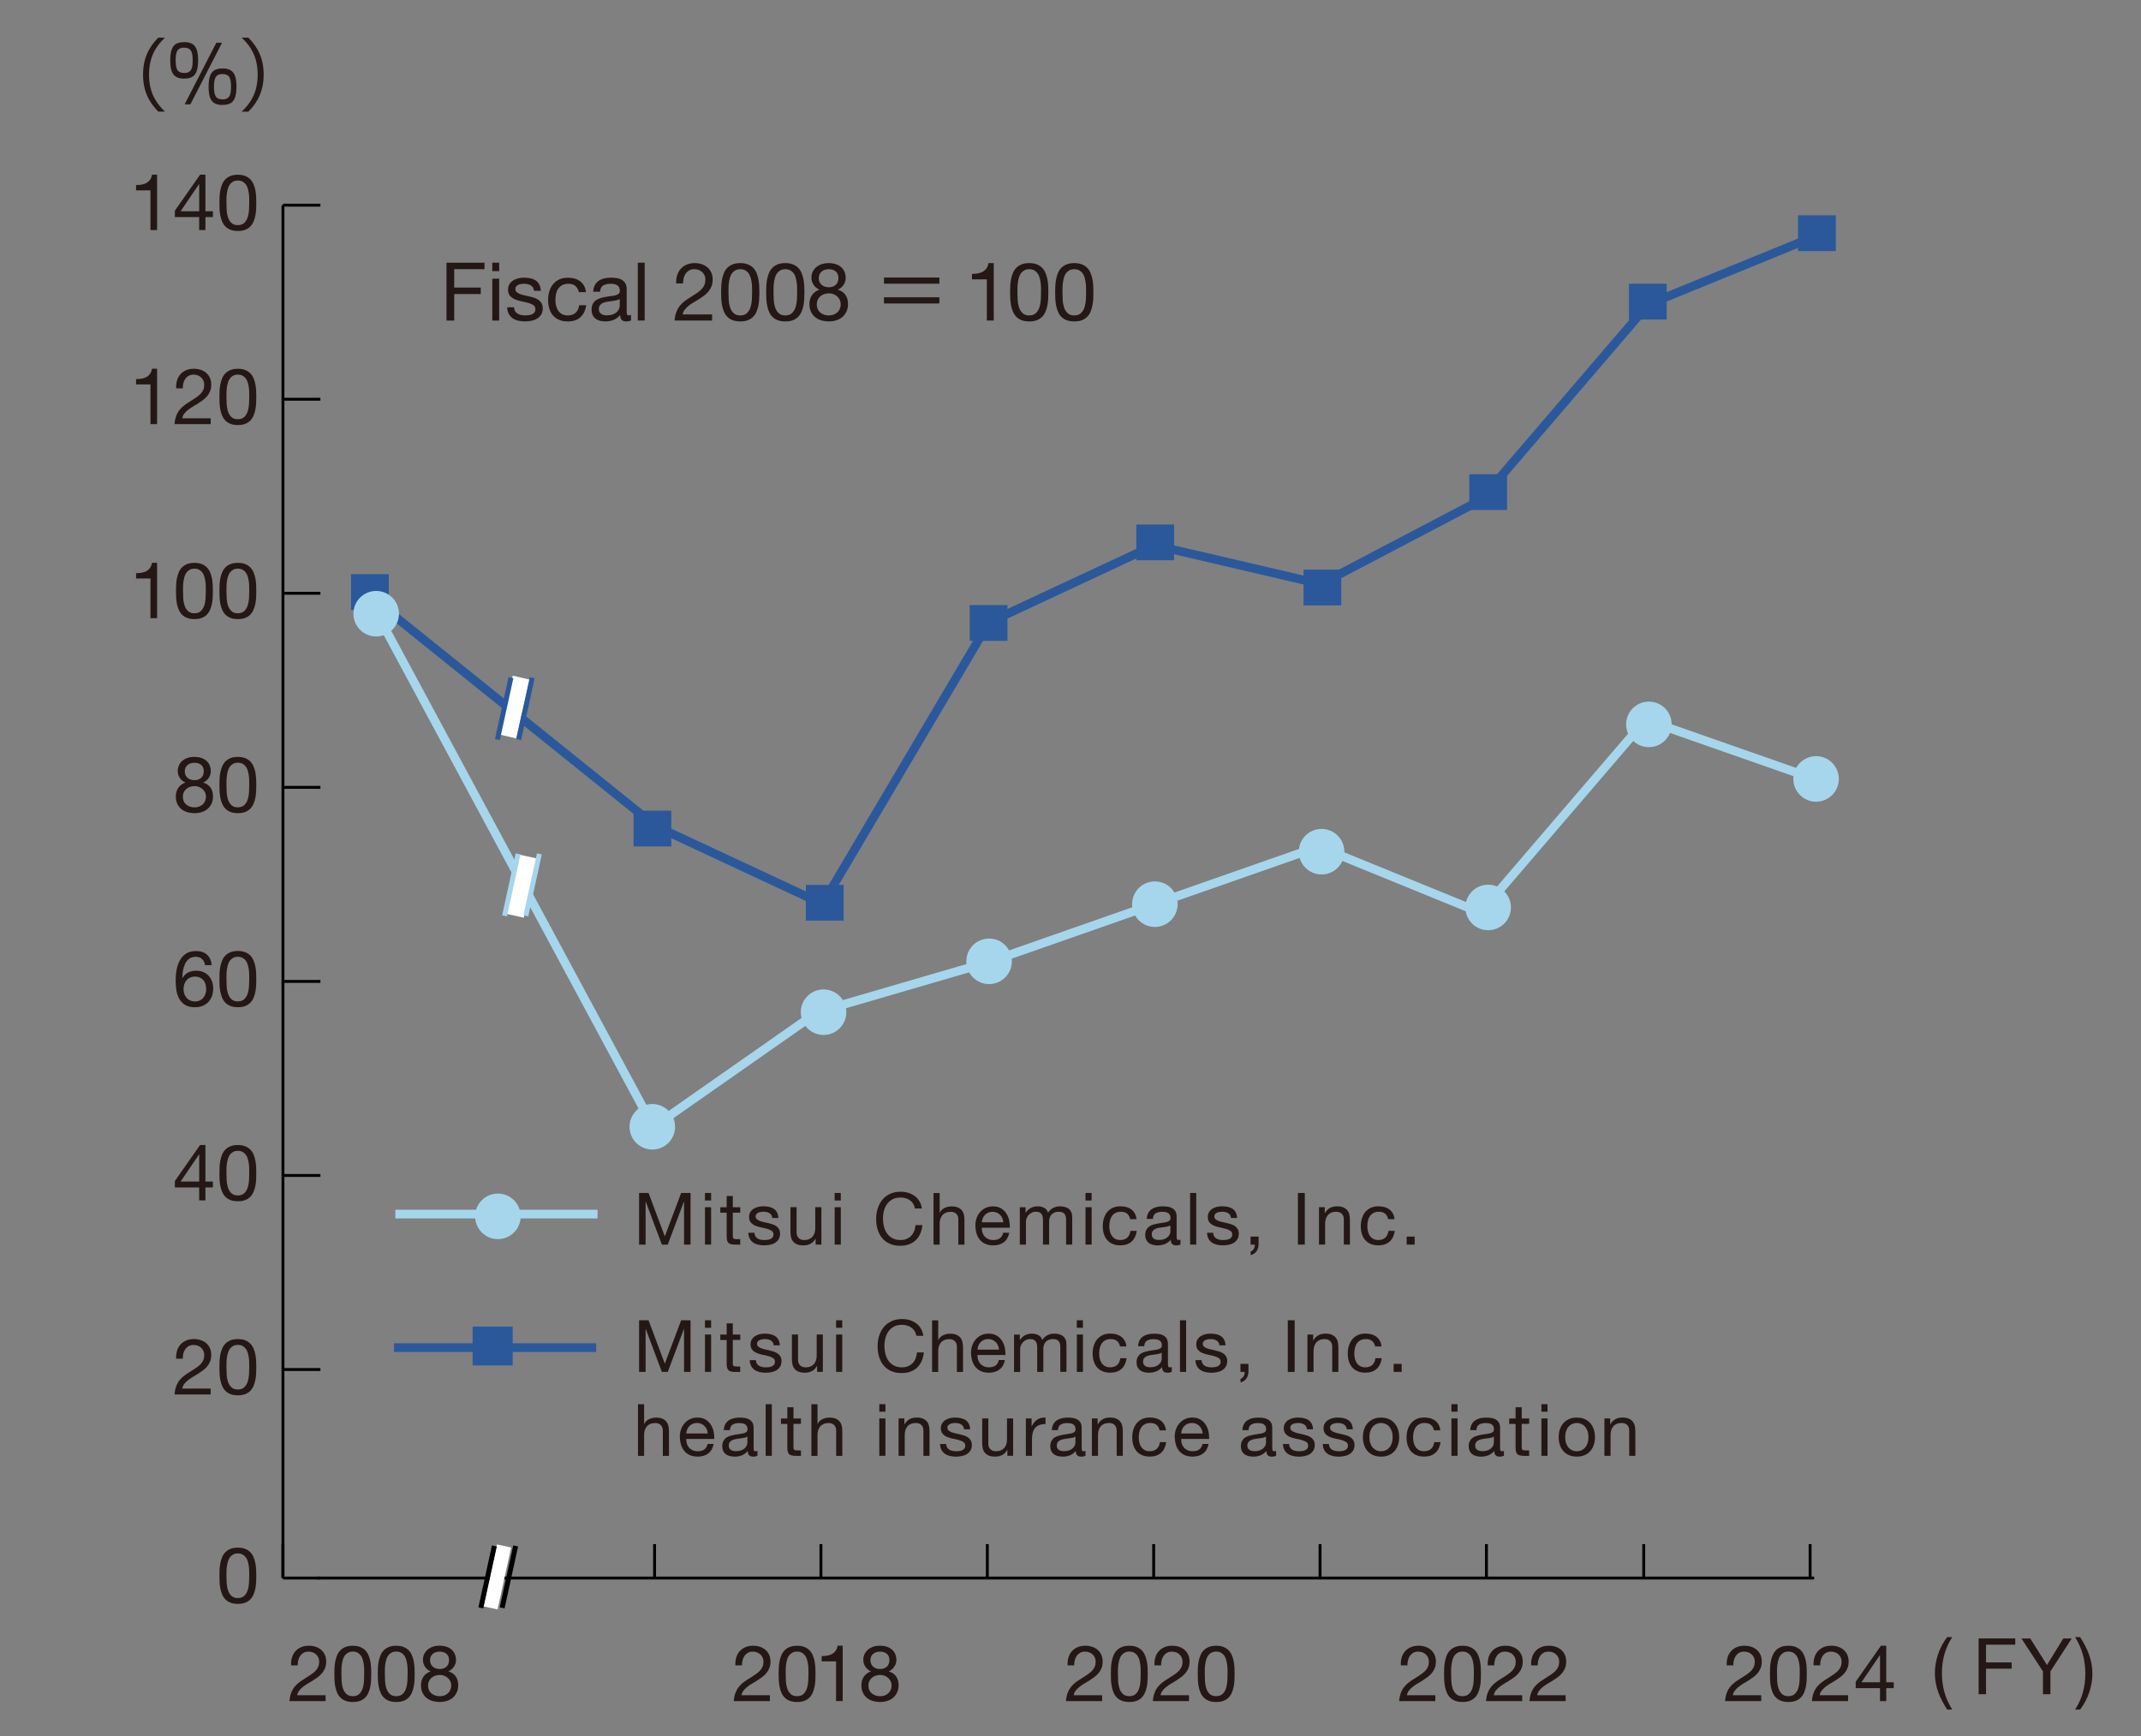 <?xml version="1.0" encoding="UTF-8"?>
<svg xmlns="http://www.w3.org/2000/svg" viewBox="0 0 740 600">
  <rect x="0" y="0" width="740" height="600" fill="#808080" stroke="none"/>
  <defs>
    <style>
      .c, .d, .e {
        stroke-width: 1.71px;
      }

      .c, .d, .e, .f, .g, .h, .i, .j, .k {
        fill: none;
      }

      .c, .h, .k {
        stroke: #2a589b;
      }

      .d, .i {
        stroke: #a6d6ec;
      }

      .l {
        fill: #a6d6ec;
      }

      .e, .j {
        stroke: #000;
      }

      .f {
        stroke-width: 5px;
      }

      .f, .g {
        stroke: #fff;
      }

      .g {
        stroke-width: 6px;
      }

      .h, .i, .j, .k {
        stroke-miterlimit: 10;
      }

      .h, .i, .k {
        stroke-width: 3px;
      }

      .m {
        fill: #231815;
      }

      .n {
        fill: #2a589b;
      }

      .k {
        stroke-linecap: round;
      }
    </style>
  </defs>
  <g id="a" data-name="レイヤー 2">
    <g>
      <path class="m" d="M224.16,412.31l5.62,15,5.65-15h3.25v17.85h-2.25v-14.85h-.05l-5.58,14.85h-2.03l-5.58-14.85h-.05v14.85h-2.25v-17.85h3.25Z"/>
      <path class="m" d="M243.66,414.91v-2.6h2.12v2.6h-2.12ZM245.78,417.23v12.92h-2.12v-12.92h2.12Z"/>
      <path class="m" d="M255.86,417.23v1.88h-2.58v8.02c0,.25.02.45.06.6.04.15.12.27.24.35.12.08.28.14.49.16.21.03.48.04.81.04h.97v1.88h-1.62c-.55,0-1.02-.04-1.41-.11-.39-.08-.71-.21-.95-.41-.24-.2-.42-.48-.54-.85-.12-.37-.17-.85-.17-1.45v-8.22h-2.2v-1.88h2.2v-3.88h2.12v3.88h2.58Z"/>
      <path class="m" d="M261.08,427.27c.2.33.46.58.79.78s.69.33,1.1.41c.41.08.83.12,1.26.12.33,0,.68-.03,1.05-.08s.7-.14,1.01-.27c.31-.13.56-.33.76-.59.2-.26.3-.59.3-.99,0-.55-.21-.97-.62-1.25-.42-.28-.94-.51-1.56-.69s-1.3-.33-2.04-.48c-.73-.14-1.41-.34-2.04-.6-.62-.26-1.15-.62-1.56-1.09-.42-.47-.62-1.12-.62-1.95,0-.65.15-1.21.44-1.68.29-.47.67-.85,1.12-1.14.46-.29.98-.51,1.55-.65.58-.14,1.15-.21,1.71-.21.73,0,1.41.06,2.03.19.62.12,1.16.34,1.64.65.48.31.85.72,1.14,1.25s.45,1.18.5,1.96h-2.12c-.03-.42-.14-.76-.33-1.04-.18-.27-.42-.5-.7-.66-.28-.17-.6-.29-.94-.36-.34-.08-.69-.11-1.04-.11-.32,0-.64.03-.96.08-.33.05-.62.14-.89.26s-.48.29-.65.5c-.17.21-.25.48-.25.81,0,.37.13.67.39.91.26.24.59.44.99.6.4.16.85.29,1.35.4.5.11,1,.22,1.5.34.53.12,1.05.26,1.56.42.51.17.96.39,1.35.66.39.27.71.62.95,1.04.24.42.36.93.36,1.55,0,.78-.16,1.43-.49,1.95s-.75.93-1.28,1.25c-.52.32-1.12.54-1.77.66-.66.12-1.31.19-1.96.19-.72,0-1.4-.07-2.05-.22-.65-.15-1.23-.4-1.73-.74s-.9-.79-1.2-1.35c-.3-.56-.47-1.24-.5-2.04h2.12c.02.47.12.86.32,1.19Z"/>
      <path class="m" d="M281.91,430.16v-2.05h-.05c-.45.8-1.03,1.39-1.72,1.76-.7.38-1.53.56-2.48.56-.85,0-1.56-.11-2.12-.34-.57-.23-1.02-.55-1.38-.96-.35-.42-.6-.91-.74-1.49s-.21-1.21-.21-1.91v-8.5h2.12v8.75c0,.8.23,1.43.7,1.9.47.47,1.11.7,1.92.7.65,0,1.21-.1,1.69-.3.48-.2.87-.48,1.19-.85.32-.37.55-.79.71-1.29.16-.49.24-1.03.24-1.61v-7.3h2.12v12.92h-2Z"/>
      <path class="m" d="M288.48,414.91v-2.6h2.12v2.6h-2.12ZM290.61,417.23v12.92h-2.12v-12.92h2.12Z"/>
      <path class="m" d="M314.49,414.83c-.91-.63-1.99-.95-3.24-.95-1.07,0-1.98.2-2.74.6-.76.4-1.38.94-1.88,1.61-.49.67-.85,1.45-1.09,2.31s-.35,1.77-.35,2.7c0,1.02.12,1.98.35,2.89.23.91.6,1.7,1.09,2.38.49.68,1.12,1.21,1.89,1.61.77.4,1.68.6,2.75.6.78,0,1.48-.13,2.09-.39.61-.26,1.13-.62,1.58-1.08.44-.46.79-1,1.04-1.64.25-.63.4-1.32.45-2.05h2.38c-.23,2.25-1.01,4-2.33,5.25s-3.12,1.88-5.4,1.88c-1.38,0-2.59-.24-3.62-.71-1.03-.48-1.89-1.13-2.58-1.96-.68-.83-1.2-1.82-1.54-2.95-.34-1.13-.51-2.35-.51-3.65s.18-2.52.55-3.66c.37-1.14.9-2.14,1.61-2.99.71-.85,1.59-1.52,2.65-2.01,1.06-.49,2.27-.74,3.64-.74.93,0,1.82.12,2.65.38s1.58.62,2.23,1.1c.65.48,1.19,1.09,1.62,1.81.43.72.72,1.56.85,2.51h-2.38c-.27-1.27-.85-2.22-1.76-2.85Z"/>
      <path class="m" d="M324.78,412.31v6.83h.05c.17-.4.4-.74.7-1.01.3-.27.64-.5,1.01-.67s.77-.3,1.17-.39c.41-.08.8-.12,1.19-.12.85,0,1.56.12,2.12.35s1.03.56,1.38.97c.35.42.6.91.74,1.49.14.58.21,1.21.21,1.91v8.5h-2.12v-8.75c0-.8-.23-1.43-.7-1.9-.47-.47-1.11-.7-1.92-.7-.65,0-1.21.1-1.69.3-.47.2-.87.48-1.19.85-.32.37-.55.8-.71,1.29-.16.49-.24,1.03-.24,1.61v7.3h-2.12v-17.85h2.12Z"/>
      <path class="m" d="M346.96,429.33c-.97.73-2.18,1.1-3.65,1.1-1.03,0-1.93-.17-2.69-.5-.76-.33-1.4-.8-1.91-1.4-.52-.6-.9-1.32-1.16-2.15-.26-.83-.4-1.74-.44-2.72,0-.98.15-1.88.45-2.7.3-.82.72-1.53,1.26-2.12s1.18-1.07,1.92-1.4c.74-.33,1.55-.5,2.44-.5,1.15,0,2.1.24,2.86.71.76.47,1.37,1.08,1.82,1.81.46.73.78,1.53.95,2.4.17.87.25,1.69.21,2.47h-9.67c-.02.57.05,1.1.2,1.61.15.51.39.96.73,1.35.33.39.76.7,1.27.94s1.12.35,1.83.35c.9,0,1.64-.21,2.21-.62.58-.42.95-1.05,1.14-1.9h2.1c-.28,1.45-.91,2.54-1.88,3.28ZM346.44,421.03c-.19-.45-.45-.84-.77-1.16-.33-.32-.71-.58-1.15-.77s-.93-.29-1.46-.29-1.05.1-1.49.29-.82.45-1.14.79c-.32.33-.57.72-.75,1.16s-.29.91-.32,1.41h7.42c-.03-.5-.15-.97-.34-1.42Z"/>
      <path class="m" d="M354.48,417.23v1.9h.05c.97-1.47,2.36-2.2,4.17-2.2.8,0,1.52.17,2.17.5.65.33,1.11.9,1.38,1.7.43-.7,1-1.24,1.71-1.62.71-.38,1.49-.58,2.34-.58.65,0,1.24.07,1.76.21s.97.36,1.35.66c.38.3.67.69.88,1.16.21.47.31,1.05.31,1.71v9.48h-2.12v-8.48c0-.4-.03-.77-.1-1.12-.07-.35-.19-.65-.38-.91-.18-.26-.44-.46-.76-.61-.33-.15-.75-.23-1.26-.23-1.05,0-1.88.3-2.47.9s-.9,1.4-.9,2.4v8.05h-2.12v-8.48c0-.42-.04-.8-.11-1.15-.08-.35-.2-.65-.39-.91-.18-.26-.43-.46-.74-.6s-.7-.21-1.19-.21c-.62,0-1.15.12-1.59.38-.44.25-.8.55-1.08.9-.28.35-.48.71-.6,1.09s-.19.69-.19.94v8.05h-2.12v-12.92h2Z"/>
      <path class="m" d="M375.18,414.91v-2.6h2.12v2.6h-2.12ZM377.31,417.23v12.92h-2.12v-12.92h2.12Z"/>
      <path class="m" d="M389.58,419.48c-.53-.45-1.25-.68-2.15-.68-.77,0-1.41.14-1.92.43s-.93.66-1.24,1.12c-.31.47-.53,1-.66,1.61-.13.61-.2,1.24-.2,1.89,0,.6.07,1.18.21,1.75s.36,1.07.66,1.51c.3.44.69.8,1.17,1.06.48.27,1.06.4,1.72.4,1.05,0,1.87-.28,2.46-.83.59-.55.95-1.33,1.09-2.33h2.18c-.23,1.6-.83,2.83-1.79,3.7-.96.87-2.26,1.3-3.91,1.3-.98,0-1.85-.16-2.61-.47-.76-.32-1.39-.77-1.9-1.35-.51-.58-.89-1.28-1.15-2.09-.26-.81-.39-1.7-.39-2.66s.12-1.87.38-2.71.63-1.58,1.14-2.2c.51-.62,1.15-1.12,1.91-1.47s1.66-.54,2.67-.54c.73,0,1.42.09,2.06.26s1.21.45,1.7.81c.49.37.9.83,1.21,1.39s.52,1.22.6,1.99h-2.2c-.17-.82-.52-1.45-1.05-1.9Z"/>
      <path class="m" d="M407.98,430.11c-.37.22-.88.32-1.52.32-.55,0-.99-.15-1.31-.46-.33-.31-.49-.81-.49-1.51-.58.7-1.26,1.2-2.04,1.51-.78.31-1.61.46-2.51.46-.58,0-1.14-.07-1.66-.2-.53-.13-.98-.34-1.36-.62-.38-.28-.69-.65-.91-1.11-.22-.46-.34-1.01-.34-1.66,0-.73.12-1.33.38-1.8s.58-.85.99-1.14c.41-.29.88-.51,1.4-.66.53-.15,1.06-.28,1.61-.38.58-.12,1.14-.2,1.66-.26s.99-.14,1.39-.25c.4-.11.72-.27.95-.48.23-.21.35-.51.35-.91,0-.47-.09-.84-.26-1.12s-.4-.5-.67-.65c-.28-.15-.58-.25-.92-.3-.34-.05-.68-.08-1.01-.08-.9,0-1.65.17-2.25.51-.6.34-.92.99-.97,1.94h-2.12c.03-.8.2-1.47.5-2.02.3-.55.7-1,1.2-1.34s1.07-.59,1.71-.74c.64-.15,1.33-.23,2.06-.23.58,0,1.16.04,1.74.12.58.08,1.1.25,1.56.51s.84.62,1.12,1.08.42,1.07.42,1.82v6.64c0,.5.03.86.09,1.1.06.23.25.35.59.35.18,0,.4-.03.65-.1v1.65ZM404.53,423.48c-.27.2-.62.34-1.05.44-.43.09-.89.17-1.36.22s-.95.12-1.44.2c-.48.07-.92.19-1.3.36-.38.17-.7.4-.94.71-.24.31-.36.73-.36,1.26,0,.35.07.64.21.88.14.24.33.44.55.58.23.15.49.26.79.32s.62.1.95.1c.7,0,1.3-.09,1.8-.29.5-.19.91-.43,1.22-.72s.55-.61.7-.95.22-.66.22-.96v-2.16Z"/>
      <path class="m" d="M413.46,412.31v17.85h-2.12v-17.85h2.12Z"/>
      <path class="m" d="M419.63,427.27c.2.33.46.58.79.78s.69.33,1.1.41c.41.08.83.12,1.26.12.33,0,.68-.03,1.05-.08s.7-.14,1.01-.27c.31-.13.56-.33.76-.59.2-.26.3-.59.3-.99,0-.55-.21-.97-.62-1.25-.42-.28-.94-.51-1.56-.69s-1.3-.33-2.04-.48c-.73-.14-1.41-.34-2.04-.6-.62-.26-1.15-.62-1.56-1.09-.42-.47-.62-1.12-.62-1.95,0-.65.15-1.21.44-1.68.29-.47.67-.85,1.12-1.14.46-.29.98-.51,1.55-.65.58-.14,1.15-.21,1.71-.21.73,0,1.41.06,2.03.19.62.12,1.16.34,1.64.65.48.31.85.72,1.14,1.25s.45,1.18.5,1.96h-2.12c-.03-.42-.14-.76-.33-1.04-.18-.27-.42-.5-.7-.66-.28-.17-.6-.29-.94-.36-.34-.08-.69-.11-1.04-.11-.32,0-.64.03-.96.08-.33.05-.62.14-.89.26s-.48.29-.65.5c-.17.21-.25.48-.25.81,0,.37.13.67.39.91.26.24.59.44.99.6.4.16.85.29,1.35.4.5.11,1,.22,1.5.34.53.12,1.05.26,1.56.42.51.17.96.39,1.35.66.39.27.71.62.95,1.04.24.42.36.93.36,1.55,0,.78-.16,1.43-.49,1.95s-.75.93-1.28,1.25c-.52.32-1.12.54-1.77.66-.66.12-1.31.19-1.96.19-.72,0-1.4-.07-2.05-.22-.65-.15-1.23-.4-1.73-.74s-.9-.79-1.2-1.35c-.3-.56-.47-1.24-.5-2.04h2.12c.02.47.12.86.32,1.19Z"/>
      <path class="m" d="M435.01,427.38v2.53c0,.95-.22,1.77-.65,2.45-.43.68-1.13,1.17-2.1,1.45v-1.25c.28-.1.52-.25.71-.44s.35-.4.46-.62c.12-.22.2-.45.24-.69.04-.23.05-.45.04-.65h-1.47v-2.78h2.77Z"/>
      <path class="m" d="M450.98,412.31v17.85h-2.38v-17.85h2.38Z"/>
      <path class="m" d="M457.88,417.23v2.05h.05c.88-1.57,2.28-2.35,4.2-2.35.85,0,1.56.12,2.12.35s1.03.56,1.38.97c.35.42.6.91.74,1.49.14.58.21,1.21.21,1.91v8.5h-2.12v-8.75c0-.8-.23-1.43-.7-1.9-.47-.47-1.11-.7-1.92-.7-.65,0-1.21.1-1.69.3-.47.2-.87.48-1.19.85-.32.37-.55.8-.71,1.29-.16.49-.24,1.03-.24,1.61v7.3h-2.12v-12.92h2Z"/>
      <path class="m" d="M478.76,419.48c-.53-.45-1.25-.68-2.15-.68-.77,0-1.41.14-1.92.43s-.93.66-1.24,1.12c-.31.47-.53,1-.66,1.61-.13.61-.2,1.24-.2,1.89,0,.6.07,1.18.21,1.75s.36,1.07.66,1.51c.3.44.69.8,1.17,1.06.48.27,1.06.4,1.72.4,1.05,0,1.87-.28,2.46-.83.59-.55.95-1.33,1.09-2.33h2.18c-.23,1.6-.83,2.83-1.79,3.7-.96.87-2.26,1.3-3.91,1.3-.98,0-1.85-.16-2.61-.47-.76-.32-1.39-.77-1.9-1.35-.51-.58-.89-1.28-1.15-2.09-.26-.81-.39-1.7-.39-2.66s.12-1.87.38-2.71.63-1.58,1.14-2.2c.51-.62,1.15-1.12,1.91-1.47s1.66-.54,2.67-.54c.73,0,1.42.09,2.06.26s1.21.45,1.7.81c.49.37.9.83,1.21,1.39s.52,1.22.6,1.99h-2.2c-.17-.82-.52-1.45-1.05-1.9Z"/>
      <path class="m" d="M488.96,427.38v2.78h-2.77v-2.78h2.77Z"/>
    </g>
    <g>
      <path class="m" d="M224.16,456.31l5.62,15,5.65-15h3.25v17.85h-2.25v-14.85h-.05l-5.58,14.85h-2.03l-5.58-14.85h-.05v14.85h-2.25v-17.85h3.25Z"/>
      <path class="m" d="M243.66,458.91v-2.6h2.12v2.6h-2.12ZM245.78,461.23v12.92h-2.12v-12.92h2.12Z"/>
      <path class="m" d="M255.86,461.23v1.88h-2.58v8.03c0,.25.02.45.06.6s.12.27.24.35c.12.08.28.14.49.16.21.02.48.04.81.04h.97v1.88h-1.62c-.55,0-1.02-.04-1.41-.11-.39-.08-.71-.21-.95-.41-.24-.2-.42-.48-.54-.85-.12-.37-.17-.85-.17-1.45v-8.22h-2.2v-1.88h2.2v-3.88h2.12v3.88h2.58Z"/>
      <path class="m" d="M261.58,471.27c.2.33.46.58.79.78s.69.33,1.1.41c.41.08.83.12,1.26.12.33,0,.68-.02,1.05-.07.37-.05.7-.14,1.01-.28.31-.13.56-.33.76-.59.2-.26.3-.59.3-.99,0-.55-.21-.97-.62-1.25-.42-.28-.94-.51-1.56-.69s-1.3-.33-2.04-.47c-.73-.14-1.41-.34-2.04-.6-.62-.26-1.15-.62-1.56-1.09s-.62-1.12-.62-1.95c0-.65.15-1.21.44-1.67s.67-.85,1.12-1.14c.46-.29.98-.51,1.55-.65.58-.14,1.15-.21,1.71-.21.73,0,1.41.06,2.03.19.62.12,1.16.34,1.64.65.48.31.85.73,1.14,1.25.28.53.45,1.18.5,1.96h-2.12c-.03-.42-.14-.76-.33-1.04-.18-.28-.42-.5-.7-.66-.28-.17-.6-.29-.94-.36-.34-.08-.69-.11-1.04-.11-.32,0-.64.02-.96.08-.33.05-.62.14-.89.26s-.48.29-.65.5c-.17.21-.25.48-.25.81,0,.37.13.67.39.91.26.24.59.44.99.6.4.16.85.29,1.35.4s1,.22,1.5.34c.53.12,1.05.26,1.56.43.51.17.96.39,1.35.66s.71.62.95,1.04c.24.42.36.93.36,1.55,0,.78-.16,1.43-.49,1.95-.33.52-.75.93-1.28,1.25-.52.32-1.12.54-1.77.66-.66.12-1.31.19-1.96.19-.72,0-1.4-.08-2.05-.23-.65-.15-1.23-.4-1.73-.74-.5-.34-.9-.79-1.2-1.35-.3-.56-.47-1.24-.5-2.04h2.12c.02.47.12.86.32,1.19Z"/>
      <path class="m" d="M282.41,474.16v-2.05h-.05c-.45.8-1.03,1.39-1.72,1.76-.7.38-1.53.56-2.48.56-.85,0-1.56-.11-2.12-.34-.57-.22-1.02-.55-1.38-.96-.35-.42-.6-.91-.74-1.49-.14-.57-.21-1.21-.21-1.91v-8.5h2.12v8.75c0,.8.23,1.43.7,1.9s1.11.7,1.92.7c.65,0,1.21-.1,1.69-.3.48-.2.87-.48,1.19-.85s.55-.8.71-1.29c.16-.49.24-1.03.24-1.61v-7.3h2.12v12.92h-2Z"/>
      <path class="m" d="M288.98,458.91v-2.6h2.12v2.6h-2.12ZM291.11,461.23v12.92h-2.12v-12.92h2.12Z"/>
      <path class="m" d="M314.99,458.83c-.91-.63-1.99-.95-3.24-.95-1.07,0-1.98.2-2.74.6-.76.4-1.38.94-1.88,1.61-.49.67-.85,1.45-1.09,2.31-.23.87-.35,1.77-.35,2.7,0,1.02.12,1.98.35,2.89s.6,1.7,1.09,2.38c.49.67,1.12,1.21,1.89,1.61.77.4,1.68.6,2.75.6.78,0,1.48-.13,2.09-.39.61-.26,1.13-.62,1.58-1.08s.79-1,1.04-1.64c.25-.63.4-1.32.45-2.05h2.38c-.23,2.25-1.01,4-2.33,5.25s-3.12,1.88-5.4,1.88c-1.38,0-2.59-.24-3.62-.71-1.03-.47-1.89-1.13-2.58-1.96-.68-.83-1.2-1.82-1.54-2.95-.34-1.13-.51-2.35-.51-3.65s.18-2.52.55-3.66c.37-1.14.9-2.14,1.61-2.99.71-.85,1.59-1.52,2.65-2.01,1.06-.49,2.27-.74,3.64-.74.93,0,1.82.12,2.65.38s1.58.62,2.23,1.1c.65.48,1.19,1.09,1.62,1.81.43.72.72,1.56.85,2.51h-2.38c-.27-1.27-.85-2.22-1.76-2.85Z"/>
      <path class="m" d="M324.28,456.31v6.83h.05c.17-.4.4-.74.7-1.01.3-.28.64-.5,1.01-.67.38-.18.77-.3,1.17-.39s.8-.12,1.19-.12c.85,0,1.56.12,2.12.35s1.03.56,1.38.98c.35.42.6.91.74,1.49.14.58.21,1.21.21,1.91v8.5h-2.12v-8.75c0-.8-.23-1.43-.7-1.9s-1.11-.7-1.92-.7c-.65,0-1.21.1-1.69.3-.47.2-.87.48-1.19.85-.32.37-.55.8-.71,1.29-.16.49-.24,1.03-.24,1.61v7.3h-2.12v-17.85h2.12Z"/>
      <path class="m" d="M345.46,473.33c-.97.73-2.18,1.1-3.65,1.1-1.03,0-1.93-.17-2.69-.5-.76-.33-1.4-.8-1.91-1.4-.52-.6-.9-1.32-1.16-2.15-.26-.83-.4-1.74-.44-2.73,0-.98.15-1.88.45-2.7.3-.82.72-1.52,1.26-2.12.54-.6,1.18-1.07,1.92-1.4.74-.33,1.55-.5,2.44-.5,1.15,0,2.1.24,2.86.71.76.48,1.37,1.08,1.82,1.81.46.73.78,1.53.95,2.4.17.87.25,1.69.21,2.47h-9.67c-.02.57.05,1.1.2,1.61.15.51.39.96.73,1.35.33.39.76.7,1.27.94s1.12.35,1.83.35c.9,0,1.64-.21,2.21-.62.58-.42.95-1.05,1.14-1.9h2.1c-.28,1.45-.91,2.54-1.88,3.27ZM344.94,465.03c-.19-.45-.45-.84-.77-1.16-.33-.33-.71-.58-1.15-.78-.44-.19-.93-.29-1.46-.29s-1.05.1-1.49.29c-.44.19-.82.45-1.14.79-.32.33-.57.72-.75,1.16s-.29.91-.32,1.41h7.42c-.03-.5-.15-.97-.34-1.42Z"/>
      <path class="m" d="M352.48,461.23v1.9h.05c.97-1.47,2.36-2.2,4.17-2.2.8,0,1.52.17,2.17.5s1.11.9,1.38,1.7c.43-.7,1-1.24,1.71-1.62.71-.38,1.49-.58,2.34-.58.65,0,1.24.07,1.76.21.53.14.97.36,1.35.66s.67.69.88,1.16c.21.48.31,1.05.31,1.71v9.47h-2.12v-8.47c0-.4-.03-.78-.1-1.12-.07-.35-.19-.65-.38-.91-.18-.26-.44-.46-.76-.61-.33-.15-.75-.22-1.26-.22-1.05,0-1.88.3-2.47.9-.6.6-.9,1.4-.9,2.4v8.05h-2.12v-8.47c0-.42-.04-.8-.11-1.15-.08-.35-.2-.65-.39-.91s-.43-.46-.74-.6c-.31-.14-.7-.21-1.19-.21-.62,0-1.15.12-1.59.38-.44.25-.8.55-1.08.9-.28.35-.48.71-.6,1.09s-.19.69-.19.94v8.05h-2.12v-12.92h2Z"/>
      <path class="m" d="M372.18,458.91v-2.6h2.12v2.6h-2.12ZM374.31,461.23v12.92h-2.12v-12.92h2.12Z"/>
      <path class="m" d="M386.08,463.48c-.53-.45-1.25-.67-2.15-.67-.77,0-1.41.14-1.92.42s-.93.66-1.24,1.12c-.31.47-.53,1-.66,1.61-.13.61-.2,1.24-.2,1.89,0,.6.07,1.18.21,1.75s.36,1.07.66,1.51c.3.44.69.8,1.17,1.06s1.06.4,1.72.4c1.05,0,1.87-.27,2.46-.82.59-.55.95-1.33,1.09-2.33h2.18c-.23,1.6-.83,2.83-1.79,3.7-.96.87-2.26,1.3-3.91,1.3-.98,0-1.85-.16-2.61-.48-.76-.32-1.39-.77-1.9-1.35-.51-.58-.89-1.28-1.15-2.09-.26-.81-.39-1.7-.39-2.66s.12-1.87.38-2.71c.25-.84.63-1.57,1.14-2.2.51-.62,1.15-1.12,1.91-1.48s1.66-.54,2.67-.54c.73,0,1.42.09,2.06.26.64.17,1.21.45,1.7.81.49.37.9.83,1.21,1.39.32.56.52,1.22.6,1.99h-2.2c-.17-.82-.52-1.45-1.05-1.9Z"/>
      <path class="m" d="M404.98,474.11c-.37.22-.88.33-1.52.33-.55,0-.99-.15-1.31-.46-.33-.31-.49-.81-.49-1.51-.58.7-1.26,1.21-2.04,1.51-.78.31-1.61.46-2.51.46-.58,0-1.14-.07-1.66-.2-.53-.13-.98-.34-1.36-.62-.38-.28-.69-.65-.91-1.11-.22-.46-.34-1.01-.34-1.66,0-.73.12-1.33.38-1.8.25-.47.58-.85.99-1.14.41-.29.88-.51,1.4-.66.53-.15,1.06-.28,1.61-.38.58-.12,1.14-.2,1.66-.26.53-.06.99-.14,1.39-.25.4-.11.72-.27.95-.47.23-.21.35-.51.35-.91,0-.47-.09-.84-.26-1.12-.17-.28-.4-.5-.67-.65-.28-.15-.58-.25-.92-.3-.34-.05-.68-.08-1.01-.08-.9,0-1.65.17-2.25.51s-.92.99-.97,1.94h-2.12c.03-.8.2-1.48.5-2.03.3-.55.7-1,1.2-1.34.5-.34,1.07-.59,1.71-.74.64-.15,1.33-.22,2.06-.22.58,0,1.16.04,1.74.12s1.1.25,1.56.51.84.62,1.12,1.09c.28.46.42,1.07.42,1.82v6.64c0,.5.03.87.09,1.1.06.23.25.35.59.35.18,0,.4-.03.65-.1v1.65ZM401.53,467.48c-.27.2-.62.34-1.05.44s-.89.17-1.36.22c-.47.06-.95.12-1.44.2-.48.08-.92.2-1.3.36-.38.17-.7.4-.94.71-.24.31-.36.73-.36,1.26,0,.35.07.64.21.88.14.24.33.44.55.58.23.15.49.26.79.32s.62.1.95.1c.7,0,1.3-.1,1.8-.29s.91-.43,1.22-.72.55-.61.7-.95.22-.66.22-.96v-2.16Z"/>
      <path class="m" d="M409.96,456.31v17.85h-2.12v-17.85h2.12Z"/>
      <path class="m" d="M415.63,471.27c.2.33.46.58.79.78s.69.33,1.1.41c.41.08.83.12,1.26.12.33,0,.68-.02,1.05-.07.37-.05.7-.14,1.01-.28.31-.13.56-.33.76-.59.2-.26.3-.59.3-.99,0-.55-.21-.97-.62-1.25-.42-.28-.94-.51-1.56-.69s-1.3-.33-2.04-.47c-.73-.14-1.41-.34-2.04-.6-.62-.26-1.15-.62-1.56-1.09s-.62-1.12-.62-1.95c0-.65.15-1.21.44-1.67s.67-.85,1.12-1.14c.46-.29.98-.51,1.55-.65.58-.14,1.15-.21,1.71-.21.73,0,1.41.06,2.03.19.62.12,1.16.34,1.64.65.48.31.85.73,1.14,1.25.28.53.45,1.18.5,1.96h-2.12c-.03-.42-.14-.76-.33-1.04-.18-.28-.42-.5-.7-.66-.28-.17-.6-.29-.94-.36-.34-.08-.69-.11-1.04-.11-.32,0-.64.02-.96.08-.33.05-.62.14-.89.26s-.48.29-.65.5c-.17.21-.25.48-.25.81,0,.37.13.67.39.91.26.24.59.44.99.6.4.16.85.29,1.35.4s1,.22,1.5.34c.53.12,1.05.26,1.56.43.51.17.96.39,1.35.66s.71.62.95,1.04c.24.42.36.93.36,1.55,0,.78-.16,1.43-.49,1.95-.33.52-.75.93-1.28,1.25-.52.32-1.12.54-1.77.66-.66.12-1.31.19-1.96.19-.72,0-1.4-.08-2.05-.23-.65-.15-1.23-.4-1.73-.74-.5-.34-.9-.79-1.2-1.35-.3-.56-.47-1.24-.5-2.04h2.12c.02.47.12.86.32,1.19Z"/>
      <path class="m" d="M431.51,471.38v2.52c0,.95-.22,1.77-.65,2.45-.43.68-1.13,1.17-2.1,1.45v-1.25c.28-.1.52-.25.71-.44.19-.19.35-.4.46-.62.12-.23.2-.45.24-.69.04-.23.05-.45.04-.65h-1.47v-2.77h2.77Z"/>
      <path class="m" d="M447.48,456.31v17.85h-2.38v-17.85h2.38Z"/>
      <path class="m" d="M453.88,461.23v2.05h.05c.88-1.57,2.28-2.35,4.2-2.35.85,0,1.56.12,2.12.35s1.03.56,1.38.98c.35.42.6.91.74,1.49.14.58.21,1.21.21,1.91v8.5h-2.12v-8.75c0-.8-.23-1.43-.7-1.9s-1.11-.7-1.92-.7c-.65,0-1.21.1-1.69.3-.47.2-.87.48-1.19.85-.32.37-.55.8-.71,1.29-.16.49-.24,1.03-.24,1.61v7.3h-2.12v-12.92h2Z"/>
      <path class="m" d="M474.26,463.48c-.53-.45-1.25-.67-2.15-.67-.77,0-1.41.14-1.92.42s-.93.66-1.24,1.12c-.31.47-.53,1-.66,1.61-.13.61-.2,1.24-.2,1.89,0,.6.07,1.18.21,1.75s.36,1.07.66,1.51c.3.44.69.8,1.17,1.06s1.06.4,1.72.4c1.05,0,1.87-.27,2.46-.82.59-.55.95-1.33,1.09-2.33h2.18c-.23,1.6-.83,2.83-1.79,3.7-.96.87-2.26,1.3-3.91,1.3-.98,0-1.85-.16-2.61-.48-.76-.32-1.39-.77-1.9-1.35-.51-.58-.89-1.28-1.15-2.09-.26-.81-.39-1.7-.39-2.66s.12-1.87.38-2.71c.25-.84.63-1.57,1.14-2.2.51-.62,1.15-1.12,1.91-1.48s1.66-.54,2.67-.54c.73,0,1.42.09,2.06.26.64.17,1.21.45,1.7.81.49.37.9.83,1.21,1.39.32.56.52,1.22.6,1.99h-2.2c-.17-.82-.52-1.45-1.05-1.9Z"/>
      <path class="m" d="M484.46,471.38v2.77h-2.77v-2.77h2.77Z"/>
      <path class="m" d="M222.63,485.31v6.83h.05c.17-.4.4-.74.7-1.01.3-.28.64-.5,1.01-.67.38-.18.77-.3,1.18-.39.41-.08.8-.12,1.19-.12.85,0,1.56.12,2.12.35.57.23,1.02.56,1.38.98.35.42.6.91.74,1.49s.21,1.21.21,1.91v8.5h-2.12v-8.75c0-.8-.23-1.43-.7-1.9-.47-.47-1.11-.7-1.93-.7-.65,0-1.21.1-1.69.3-.47.2-.87.48-1.19.85-.32.37-.55.8-.71,1.29-.16.49-.24,1.03-.24,1.61v7.3h-2.12v-17.85h2.12Z"/>
      <path class="m" d="M244.81,502.33c-.97.73-2.18,1.1-3.65,1.1-1.03,0-1.93-.17-2.69-.5s-1.4-.8-1.91-1.4c-.52-.6-.9-1.32-1.16-2.15-.26-.83-.4-1.74-.44-2.73,0-.98.15-1.88.45-2.7.3-.82.72-1.52,1.26-2.12.54-.6,1.18-1.07,1.92-1.4.74-.33,1.55-.5,2.44-.5,1.15,0,2.1.24,2.86.71.76.48,1.37,1.08,1.82,1.81.46.73.78,1.53.95,2.4.17.87.25,1.69.21,2.47h-9.68c-.02.57.05,1.1.2,1.61.15.51.39.96.73,1.35.33.39.76.7,1.27.94s1.12.35,1.83.35c.9,0,1.64-.21,2.21-.62.58-.42.95-1.05,1.14-1.9h2.1c-.28,1.45-.91,2.54-1.88,3.27ZM244.29,494.03c-.19-.45-.45-.84-.77-1.16-.33-.33-.71-.58-1.15-.78-.44-.19-.93-.29-1.46-.29s-1.05.1-1.49.29c-.44.19-.82.45-1.14.79-.32.33-.57.72-.75,1.16s-.29.91-.33,1.41h7.43c-.03-.5-.15-.97-.34-1.42Z"/>
      <path class="m" d="M261.78,503.11c-.37.22-.88.33-1.52.33-.55,0-.99-.15-1.31-.46-.33-.31-.49-.81-.49-1.51-.58.7-1.26,1.21-2.04,1.51-.78.31-1.61.46-2.51.46-.58,0-1.14-.07-1.66-.2-.53-.13-.98-.34-1.36-.62-.38-.28-.69-.65-.91-1.11-.22-.46-.34-1.01-.34-1.66,0-.73.12-1.33.38-1.8.25-.47.58-.85.99-1.14.41-.29.88-.51,1.4-.66.53-.15,1.06-.28,1.61-.38.58-.12,1.14-.2,1.66-.26.53-.06.99-.14,1.39-.25.4-.11.72-.27.95-.47.23-.21.35-.51.35-.91,0-.47-.09-.84-.26-1.12-.17-.28-.4-.5-.67-.65-.28-.15-.58-.25-.92-.3-.34-.05-.68-.08-1.01-.08-.9,0-1.65.17-2.25.51s-.92.99-.97,1.94h-2.12c.03-.8.2-1.48.5-2.03.3-.55.7-1,1.2-1.34.5-.34,1.07-.59,1.71-.74.64-.15,1.33-.22,2.06-.22.58,0,1.16.04,1.74.12s1.1.25,1.56.51.84.62,1.12,1.09c.28.46.42,1.07.42,1.82v6.64c0,.5.03.87.09,1.1.06.23.25.35.59.35.18,0,.4-.03.65-.1v1.65ZM258.33,496.48c-.27.2-.62.34-1.05.44s-.89.17-1.36.22c-.47.06-.95.12-1.44.2-.48.08-.92.2-1.3.36-.38.17-.7.4-.94.71-.24.31-.36.73-.36,1.26,0,.35.07.64.21.88.14.24.33.44.55.58.23.15.49.26.79.32s.62.1.95.1c.7,0,1.3-.1,1.8-.29s.91-.43,1.22-.72.55-.61.7-.95.22-.66.22-.96v-2.16Z"/>
      <path class="m" d="M266.76,485.31v17.85h-2.12v-17.85h2.12Z"/>
      <path class="m" d="M276.83,490.23v1.88h-2.58v8.03c0,.25.02.45.06.6s.12.27.24.35c.12.08.28.14.49.16.21.02.48.04.81.04h.97v1.88h-1.62c-.55,0-1.02-.04-1.41-.11-.39-.08-.71-.21-.95-.41-.24-.2-.42-.48-.54-.85-.12-.37-.17-.85-.17-1.45v-8.22h-2.2v-1.88h2.2v-3.88h2.12v3.88h2.58Z"/>
      <path class="m" d="M282.56,485.31v6.83h.05c.17-.4.4-.74.7-1.01.3-.28.64-.5,1.01-.67.38-.18.77-.3,1.17-.39s.8-.12,1.19-.12c.85,0,1.56.12,2.12.35s1.03.56,1.38.98c.35.42.6.91.74,1.49.14.58.21,1.21.21,1.91v8.5h-2.12v-8.75c0-.8-.23-1.43-.7-1.9s-1.11-.7-1.92-.7c-.65,0-1.21.1-1.69.3-.47.2-.87.48-1.19.85-.32.37-.55.8-.71,1.29-.16.49-.24,1.03-.24,1.61v7.3h-2.12v-17.85h2.12Z"/>
      <path class="m" d="M303.91,487.91v-2.6h2.12v2.6h-2.12ZM306.03,490.23v12.92h-2.12v-12.92h2.12Z"/>
      <path class="m" d="M312.58,490.23v2.05h.05c.88-1.57,2.28-2.35,4.2-2.35.85,0,1.56.12,2.12.35s1.03.56,1.38.98c.35.42.6.91.74,1.49.14.58.21,1.21.21,1.91v8.5h-2.12v-8.75c0-.8-.23-1.43-.7-1.9s-1.11-.7-1.92-.7c-.65,0-1.21.1-1.69.3-.47.2-.87.48-1.19.85-.32.37-.55.8-.71,1.29-.16.49-.24,1.03-.24,1.61v7.3h-2.12v-12.92h2Z"/>
      <path class="m" d="M327.36,500.27c.2.33.46.58.79.78s.69.33,1.1.41c.41.08.83.12,1.26.12.33,0,.68-.02,1.05-.07.37-.05.7-.14,1.01-.28.31-.13.56-.33.76-.59.2-.26.3-.59.3-.99,0-.55-.21-.97-.62-1.25-.42-.28-.94-.51-1.56-.69s-1.3-.33-2.04-.47c-.73-.14-1.41-.34-2.04-.6-.62-.26-1.15-.62-1.56-1.09s-.62-1.12-.62-1.95c0-.65.15-1.21.44-1.67s.67-.85,1.12-1.14c.46-.29.98-.51,1.55-.65.58-.14,1.15-.21,1.71-.21.73,0,1.41.06,2.03.19.62.12,1.16.34,1.64.65.48.31.85.73,1.14,1.25.28.53.45,1.18.5,1.96h-2.12c-.03-.42-.14-.76-.33-1.04-.18-.28-.42-.5-.7-.66-.28-.17-.6-.29-.94-.36-.34-.08-.69-.11-1.04-.11-.32,0-.64.02-.96.08-.33.05-.62.14-.89.26s-.48.29-.65.5c-.17.21-.25.48-.25.81,0,.37.13.67.39.91.26.24.59.44.99.6.4.16.85.29,1.35.4s1,.22,1.5.34c.53.12,1.05.26,1.56.43.51.17.96.39,1.35.66s.71.62.95,1.04c.24.42.36.93.36,1.55,0,.78-.16,1.43-.49,1.95-.33.52-.75.93-1.28,1.25-.52.32-1.12.54-1.77.66-.66.12-1.31.19-1.96.19-.72,0-1.4-.08-2.05-.23-.65-.15-1.23-.4-1.73-.74-.5-.34-.9-.79-1.2-1.35-.3-.56-.47-1.24-.5-2.04h2.12c.02.47.12.86.32,1.19Z"/>
      <path class="m" d="M348.18,503.16v-2.05h-.05c-.45.8-1.03,1.39-1.72,1.76-.7.38-1.53.56-2.48.56-.85,0-1.56-.11-2.12-.34-.57-.22-1.02-.55-1.38-.96-.35-.42-.6-.91-.74-1.49-.14-.57-.21-1.21-.21-1.91v-8.5h2.12v8.75c0,.8.23,1.43.7,1.9s1.11.7,1.92.7c.65,0,1.21-.1,1.69-.3.48-.2.87-.48,1.19-.85s.55-.8.71-1.29c.16-.49.24-1.03.24-1.61v-7.3h2.12v12.92h-2Z"/>
      <path class="m" d="M356.56,490.23v2.72h.05c.52-1.05,1.15-1.82,1.9-2.32s1.7-.73,2.85-.7v2.25c-.85,0-1.58.12-2.17.35-.6.23-1.08.58-1.45,1.03-.37.45-.63,1-.8,1.64-.17.64-.25,1.38-.25,2.21v5.75h-2.12v-12.92h2Z"/>
      <path class="m" d="M375.16,503.11c-.37.22-.88.33-1.52.33-.55,0-.99-.15-1.31-.46-.33-.31-.49-.81-.49-1.51-.58.7-1.26,1.21-2.04,1.51-.78.31-1.61.46-2.51.46-.58,0-1.14-.07-1.66-.2-.53-.13-.98-.34-1.36-.62-.38-.28-.69-.65-.91-1.11-.22-.46-.34-1.01-.34-1.66,0-.73.12-1.33.38-1.8.25-.47.58-.85.99-1.14.41-.29.88-.51,1.4-.66.53-.15,1.06-.28,1.61-.38.58-.12,1.14-.2,1.66-.26.53-.06.99-.14,1.39-.25.4-.11.72-.27.95-.47.23-.21.35-.51.35-.91,0-.47-.09-.84-.26-1.12-.17-.28-.4-.5-.67-.65-.28-.15-.58-.25-.92-.3-.34-.05-.68-.08-1.01-.08-.9,0-1.65.17-2.25.51s-.92.99-.97,1.94h-2.12c.03-.8.2-1.48.5-2.03.3-.55.7-1,1.2-1.34.5-.34,1.07-.59,1.71-.74.64-.15,1.33-.22,2.06-.22.58,0,1.16.04,1.74.12s1.1.25,1.56.51.84.62,1.12,1.09c.28.46.42,1.07.42,1.82v6.64c0,.5.03.87.09,1.1.06.23.25.35.59.35.18,0,.4-.03.65-.1v1.65ZM371.71,496.48c-.27.2-.62.34-1.05.44s-.89.17-1.36.22c-.47.06-.95.12-1.44.2-.48.08-.92.2-1.3.36-.38.17-.7.4-.94.71-.24.31-.36.73-.36,1.26,0,.35.07.64.21.88.14.24.33.44.55.58.23.15.49.26.79.32s.62.1.95.1c.7,0,1.3-.1,1.8-.29s.91-.43,1.22-.72.55-.61.7-.95.22-.66.22-.96v-2.16Z"/>
      <path class="m" d="M379.38,490.23v2.05h.05c.88-1.57,2.28-2.35,4.2-2.35.85,0,1.56.12,2.12.35s1.03.56,1.38.98c.35.42.6.91.74,1.49.14.58.21,1.21.21,1.91v8.5h-2.12v-8.75c0-.8-.23-1.43-.7-1.9s-1.11-.7-1.92-.7c-.65,0-1.21.1-1.69.3-.47.2-.87.48-1.19.85-.32.37-.55.8-.71,1.29-.16.49-.24,1.03-.24,1.61v7.3h-2.12v-12.92h2Z"/>
      <path class="m" d="M399.76,492.48c-.53-.45-1.25-.67-2.15-.67-.77,0-1.41.14-1.92.42s-.93.66-1.24,1.12c-.31.47-.53,1-.66,1.61-.13.61-.2,1.24-.2,1.89,0,.6.07,1.18.21,1.75s.36,1.07.66,1.51c.3.44.69.8,1.17,1.06s1.06.4,1.72.4c1.05,0,1.87-.27,2.46-.82.59-.55.95-1.33,1.09-2.33h2.18c-.23,1.6-.83,2.83-1.79,3.7-.96.87-2.26,1.3-3.91,1.3-.98,0-1.85-.16-2.61-.48-.76-.32-1.39-.77-1.9-1.35-.51-.58-.89-1.28-1.15-2.09-.26-.81-.39-1.7-.39-2.66s.12-1.87.38-2.71c.25-.84.63-1.57,1.14-2.2.51-.62,1.15-1.12,1.91-1.48s1.66-.54,2.67-.54c.73,0,1.42.09,2.06.26.64.17,1.21.45,1.7.81.49.37.9.83,1.21,1.39.32.56.52,1.22.6,1.99h-2.2c-.17-.82-.52-1.45-1.05-1.9Z"/>
      <path class="m" d="M415.86,502.33c-.97.73-2.18,1.1-3.65,1.1-1.03,0-1.93-.17-2.69-.5-.76-.33-1.4-.8-1.91-1.4-.52-.6-.9-1.32-1.16-2.15-.26-.83-.4-1.74-.44-2.73,0-.98.15-1.88.45-2.7.3-.82.72-1.52,1.26-2.12.54-.6,1.18-1.07,1.92-1.4.74-.33,1.55-.5,2.44-.5,1.15,0,2.1.24,2.86.71.76.48,1.37,1.08,1.82,1.81.46.73.78,1.53.95,2.4.17.87.25,1.69.21,2.47h-9.67c-.02.57.05,1.1.2,1.61.15.51.39.96.73,1.35.33.39.76.7,1.27.94s1.12.35,1.83.35c.9,0,1.64-.21,2.21-.62.58-.42.95-1.05,1.14-1.9h2.1c-.28,1.45-.91,2.54-1.88,3.27ZM415.34,494.03c-.19-.45-.45-.84-.77-1.16-.33-.33-.71-.58-1.15-.78-.44-.19-.93-.29-1.46-.29s-1.05.1-1.49.29c-.44.19-.82.45-1.14.79-.32.33-.57.72-.75,1.16s-.29.91-.32,1.41h7.42c-.03-.5-.15-.97-.34-1.42Z"/>
      <path class="m" d="M441.03,503.11c-.37.22-.88.33-1.52.33-.55,0-.99-.15-1.31-.46-.33-.31-.49-.81-.49-1.51-.58.7-1.26,1.21-2.04,1.51-.78.31-1.61.46-2.51.46-.58,0-1.14-.07-1.66-.2-.53-.13-.98-.34-1.36-.62-.38-.28-.69-.65-.91-1.11-.22-.46-.34-1.01-.34-1.66,0-.73.12-1.33.38-1.8.25-.47.58-.85.99-1.14.41-.29.88-.51,1.4-.66.53-.15,1.06-.28,1.61-.38.58-.12,1.14-.2,1.66-.26.53-.06.99-.14,1.39-.25.4-.11.72-.27.95-.47.23-.21.35-.51.35-.91,0-.47-.09-.84-.26-1.12-.17-.28-.4-.5-.67-.65-.28-.15-.58-.25-.92-.3-.34-.05-.68-.08-1.01-.08-.9,0-1.65.17-2.25.51s-.92.99-.97,1.94h-2.12c.03-.8.2-1.48.5-2.03.3-.55.7-1,1.2-1.34.5-.34,1.07-.59,1.71-.74.64-.15,1.33-.22,2.06-.22.58,0,1.16.04,1.74.12s1.1.25,1.56.51.84.62,1.12,1.09c.28.46.42,1.07.42,1.82v6.64c0,.5.03.87.09,1.1.06.23.25.35.59.35.18,0,.4-.03.65-.1v1.65ZM437.58,496.48c-.27.2-.62.34-1.05.44s-.89.17-1.36.22c-.47.06-.95.12-1.44.2-.48.08-.92.2-1.3.36-.38.17-.7.4-.94.71-.24.31-.36.73-.36,1.26,0,.35.07.64.21.88.14.24.33.44.55.58.23.15.49.26.79.32s.62.1.95.1c.7,0,1.3-.1,1.8-.29s.91-.43,1.22-.72.55-.61.7-.95.22-.66.22-.96v-2.16Z"/>
      <path class="m" d="M445.88,500.27c.2.33.46.58.79.78s.69.33,1.1.41c.41.08.83.12,1.26.12.33,0,.68-.02,1.05-.07.37-.05.7-.14,1.01-.28.31-.13.56-.33.76-.59.2-.26.3-.59.3-.99,0-.55-.21-.97-.62-1.25-.42-.28-.94-.51-1.56-.69s-1.3-.33-2.04-.47c-.73-.14-1.41-.34-2.04-.6-.62-.26-1.15-.62-1.56-1.09s-.62-1.12-.62-1.95c0-.65.15-1.21.44-1.67s.67-.85,1.12-1.14c.46-.29.98-.51,1.55-.65.58-.14,1.15-.21,1.71-.21.73,0,1.41.06,2.03.19.62.12,1.16.34,1.64.65.48.31.85.73,1.14,1.25.28.53.45,1.18.5,1.96h-2.12c-.03-.42-.14-.76-.33-1.04-.18-.28-.42-.5-.7-.66-.28-.17-.6-.29-.94-.36-.34-.08-.69-.11-1.04-.11-.32,0-.64.02-.96.08-.33.05-.62.14-.89.26s-.48.29-.65.5c-.17.21-.25.48-.25.81,0,.37.13.67.39.91.26.24.59.44.99.6.4.16.85.29,1.35.4s1,.22,1.5.34c.53.12,1.05.26,1.56.43.51.17.96.39,1.35.66s.71.62.95,1.04c.24.42.36.93.36,1.55,0,.78-.16,1.43-.49,1.95-.33.52-.75.93-1.28,1.25-.52.32-1.12.54-1.77.66-.66.12-1.31.19-1.96.19-.72,0-1.4-.08-2.05-.23-.65-.15-1.23-.4-1.73-.74-.5-.34-.9-.79-1.2-1.35-.3-.56-.47-1.24-.5-2.04h2.12c.02.47.12.86.32,1.19Z"/>
      <path class="m" d="M459.63,500.27c.2.33.46.58.79.78s.69.33,1.1.41c.41.08.83.12,1.26.12.33,0,.68-.02,1.05-.07.37-.05.7-.14,1.01-.28.31-.13.56-.33.76-.59.2-.26.3-.59.3-.99,0-.55-.21-.97-.62-1.25-.42-.28-.94-.51-1.56-.69s-1.3-.33-2.04-.47c-.73-.14-1.41-.34-2.04-.6-.62-.26-1.15-.62-1.56-1.09s-.62-1.12-.62-1.95c0-.65.15-1.21.44-1.67s.67-.85,1.12-1.14c.46-.29.98-.51,1.55-.65.58-.14,1.15-.21,1.71-.21.73,0,1.41.06,2.03.19.62.12,1.16.34,1.64.65.48.31.85.73,1.14,1.25.28.53.45,1.18.5,1.96h-2.12c-.03-.42-.14-.76-.33-1.04-.18-.28-.42-.5-.7-.66-.28-.17-.6-.29-.94-.36-.34-.08-.69-.11-1.04-.11-.32,0-.64.02-.96.08-.33.05-.62.14-.89.26s-.48.29-.65.5c-.17.21-.25.48-.25.81,0,.37.13.67.39.91.26.24.59.44.99.6.4.16.85.29,1.35.4s1,.22,1.5.34c.53.12,1.05.26,1.56.43.51.17.96.39,1.35.66s.71.62.95,1.04c.24.42.36.93.36,1.55,0,.78-.16,1.43-.49,1.95-.33.52-.75.93-1.28,1.25-.52.32-1.12.54-1.77.66-.66.12-1.31.19-1.96.19-.72,0-1.4-.08-2.05-.23-.65-.15-1.23-.4-1.73-.74-.5-.34-.9-.79-1.2-1.35-.3-.56-.47-1.24-.5-2.04h2.12c.02.47.12.86.32,1.19Z"/>
      <path class="m" d="M471.46,494.05c.27-.83.67-1.54,1.2-2.15.53-.61,1.19-1.09,1.97-1.44.78-.35,1.68-.52,2.7-.52s1.94.17,2.71.52c.77.35,1.43.83,1.96,1.44.53.61.93,1.33,1.2,2.15s.4,1.71.4,2.66-.13,1.83-.4,2.65-.67,1.53-1.2,2.14-1.19,1.08-1.96,1.42c-.78.34-1.68.51-2.71.51s-1.92-.17-2.7-.51-1.44-.82-1.97-1.42-.93-1.32-1.2-2.14-.4-1.7-.4-2.65.13-1.84.4-2.66ZM473.62,498.8c.21.61.5,1.12.86,1.53.37.41.8.72,1.29.94s1.01.32,1.56.32,1.07-.11,1.56-.32.92-.53,1.29-.94c.37-.41.65-.92.86-1.53.21-.61.31-1.3.31-2.09s-.1-1.48-.31-2.09c-.21-.61-.5-1.12-.86-1.54-.37-.42-.8-.73-1.29-.95s-1.01-.33-1.56-.33-1.07.11-1.56.33-.92.53-1.29.95c-.37.42-.65.93-.86,1.54-.21.61-.31,1.3-.31,2.09s.1,1.48.31,2.09Z"/>
      <path class="m" d="M494.58,492.48c-.53-.45-1.25-.67-2.15-.67-.77,0-1.41.14-1.92.42s-.93.66-1.24,1.12c-.31.47-.53,1-.66,1.61-.13.61-.2,1.24-.2,1.89,0,.6.07,1.18.21,1.75s.36,1.07.66,1.51c.3.44.69.8,1.17,1.06s1.06.4,1.72.4c1.05,0,1.87-.27,2.46-.82.59-.55.95-1.33,1.09-2.33h2.18c-.23,1.6-.83,2.83-1.79,3.7-.96.87-2.26,1.3-3.91,1.3-.98,0-1.85-.16-2.61-.48-.76-.32-1.39-.77-1.9-1.35-.51-.58-.89-1.28-1.15-2.09-.26-.81-.39-1.7-.39-2.66s.12-1.87.38-2.71c.25-.84.63-1.57,1.14-2.2.51-.62,1.15-1.12,1.91-1.48s1.66-.54,2.67-.54c.73,0,1.42.09,2.06.26.64.17,1.21.45,1.7.81.49.37.9.83,1.21,1.39.32.56.52,1.22.6,1.99h-2.2c-.17-.82-.52-1.45-1.05-1.9Z"/>
      <path class="m" d="M501.66,487.91v-2.6h2.12v2.6h-2.12ZM503.78,490.23v12.92h-2.12v-12.92h2.12Z"/>
      <path class="m" d="M519.78,503.11c-.37.22-.88.33-1.52.33-.55,0-.99-.15-1.31-.46-.33-.31-.49-.81-.49-1.51-.58.7-1.26,1.21-2.04,1.51-.78.31-1.61.46-2.51.46-.58,0-1.14-.07-1.66-.2-.53-.13-.98-.34-1.36-.62-.38-.28-.69-.65-.91-1.11-.22-.46-.34-1.01-.34-1.66,0-.73.12-1.33.38-1.8.25-.47.58-.85.99-1.14.41-.29.88-.51,1.4-.66.53-.15,1.06-.28,1.61-.38.58-.12,1.14-.2,1.66-.26.53-.06.99-.14,1.39-.25.4-.11.72-.27.95-.47.23-.21.35-.51.35-.91,0-.47-.09-.84-.26-1.12-.17-.28-.4-.5-.67-.65-.28-.15-.58-.25-.92-.3-.34-.05-.68-.08-1.01-.08-.9,0-1.65.17-2.25.51s-.92.99-.97,1.94h-2.12c.03-.8.2-1.48.5-2.03.3-.55.7-1,1.2-1.34.5-.34,1.07-.59,1.71-.74.64-.15,1.33-.22,2.06-.22.58,0,1.16.04,1.74.12s1.1.25,1.56.51.84.62,1.12,1.09c.28.46.42,1.07.42,1.82v6.64c0,.5.03.87.09,1.1.06.23.25.35.59.35.18,0,.4-.03.65-.1v1.65ZM516.33,496.48c-.27.2-.62.34-1.05.44s-.89.17-1.36.22c-.47.06-.95.12-1.44.2-.48.08-.92.2-1.3.36-.38.17-.7.4-.94.71-.24.31-.36.73-.36,1.26,0,.35.07.64.21.88.14.24.33.44.55.58.23.15.49.26.79.32s.62.1.95.1c.7,0,1.3-.1,1.8-.29s.91-.43,1.22-.72.55-.61.7-.95.22-.66.22-.96v-2.16Z"/>
      <path class="m" d="M528.53,490.23v1.88h-2.58v8.03c0,.25.02.45.06.6s.12.27.24.35c.12.08.28.14.49.16.21.02.48.04.81.04h.97v1.88h-1.62c-.55,0-1.02-.04-1.41-.11-.39-.08-.71-.21-.95-.41-.24-.2-.42-.48-.54-.85-.12-.37-.17-.85-.17-1.45v-8.22h-2.2v-1.88h2.2v-3.88h2.12v3.88h2.58Z"/>
      <path class="m" d="M532.76,487.91v-2.6h2.12v2.6h-2.12ZM534.88,490.23v12.92h-2.12v-12.92h2.12Z"/>
      <path class="m" d="M539.13,494.05c.27-.83.67-1.54,1.2-2.15.53-.61,1.19-1.09,1.97-1.44.78-.35,1.68-.52,2.7-.52s1.94.17,2.71.52c.77.35,1.43.83,1.96,1.44.53.61.93,1.33,1.2,2.15s.4,1.71.4,2.66-.13,1.83-.4,2.65-.67,1.53-1.2,2.14-1.19,1.08-1.96,1.42c-.78.34-1.68.51-2.71.51s-1.92-.17-2.7-.51-1.44-.82-1.97-1.42-.93-1.32-1.2-2.14-.4-1.7-.4-2.65.13-1.84.4-2.66ZM541.29,498.8c.21.61.5,1.12.86,1.53.37.41.8.72,1.29.94s1.01.32,1.56.32,1.07-.11,1.56-.32.92-.53,1.29-.94c.37-.41.65-.92.86-1.53.21-.61.31-1.3.31-2.09s-.1-1.48-.31-2.09c-.21-.61-.5-1.12-.86-1.54-.37-.42-.8-.73-1.29-.95s-1.01-.33-1.56-.33-1.07.11-1.56.33-.92.53-1.29.95c-.37.42-.65.93-.86,1.54-.21.61-.31,1.3-.31,2.09s.1,1.48.31,2.09Z"/>
      <path class="m" d="M556.53,490.23v2.05h.05c.88-1.57,2.28-2.35,4.2-2.35.85,0,1.56.12,2.12.35s1.03.56,1.38.98c.35.42.6.91.74,1.49.14.58.21,1.21.21,1.91v8.5h-2.12v-8.75c0-.8-.23-1.43-.7-1.9s-1.11-.7-1.92-.7c-.65,0-1.21.1-1.69.3-.47.2-.87.48-1.19.85-.32.37-.55.8-.71,1.29-.16.49-.24,1.03-.24,1.61v7.3h-2.12v-12.92h2Z"/>
    </g>
    <line class="h" x1="136.19" y1="465.76" x2="206.07" y2="465.76"/>
    <line class="i" x1="136.64" y1="419.61" x2="206.53" y2="419.61"/>
    <circle class="l" cx="172.09" cy="420.39" r="7.87"/>
    <g>
      <path class="m" d="M671.25,587.86c-.52-1-.97-2.01-1.34-3.04-.37-1.03-.65-2.08-.85-3.16-.2-1.08-.3-2.21-.3-3.4,0-2.12.36-4.27,1.07-6.43.71-2.16,1.77-4.17,3.17-6.02h1.75c-1.3,2.05-2.21,4.09-2.75,6.1s-.81,4.13-.81,6.34.27,4.42.82,6.45,1.46,4.09,2.74,6.16h-1.75c-.65-1.01-1.23-2.01-1.75-3.01Z"/>
      <path class="m" d="M696.54,566.27v2.16h-10.1v6.13h8.86v2.16h-8.86v8.83h-2.56v-19.28h12.66Z"/>
      <path class="m" d="M708.69,585.55h-2.57v-7.88l-7.45-11.39h3.05l5.78,9.18,5.64-9.18h2.92l-7.37,11.39v7.88Z"/>
      <path class="m" d="M719.95,584.78c.54-2.03.81-4.13.81-6.33s-.27-4.42-.82-6.47c-.55-2.04-1.45-4.1-2.71-6.17h1.73c.65,1.01,1.23,2.01,1.75,3.01.52,1,.97,2.02,1.34,3.05.37,1.04.65,2.09.85,3.17s.3,2.21.3,3.4c0,2.12-.36,4.26-1.07,6.41s-1.77,4.15-3.17,6.01h-1.73c1.28-2.03,2.19-4.06,2.73-6.09Z"/>
    </g>
    <g>
      <g>
        <line class="j" x1="109.5" y1="545.4" x2="627.04" y2="545.4"/>
        <g>
          <line class="j" x1="97.8" y1="545.4" x2="97.8" y2="533.67"/>
          <line class="j" x1="226.24" y1="545.4" x2="226.24" y2="533.67"/>
          <line class="j" x1="283.74" y1="545.4" x2="283.74" y2="533.67"/>
          <line class="j" x1="341.25" y1="545.4" x2="341.25" y2="533.67"/>
          <line class="j" x1="398.75" y1="545.4" x2="398.75" y2="533.67"/>
          <line class="j" x1="456.26" y1="545.4" x2="456.26" y2="533.67"/>
          <line class="j" x1="513.76" y1="545.4" x2="513.76" y2="533.67"/>
          <line class="j" x1="568.13" y1="545.4" x2="568.13" y2="533.67"/>
          <line class="j" x1="625.63" y1="545.4" x2="625.63" y2="533.67"/>
        </g>
      </g>
      <g>
        <g>
          <path class="m" d="M75.89,542.44c.04-.76.12-1.49.27-2.21.14-.72.35-1.4.62-2.05.27-.65.64-1.22,1.11-1.7.47-.49,1.06-.87,1.77-1.16s1.56-.43,2.55-.43,1.84.14,2.55.43,1.3.67,1.77,1.16c.47.49.84,1.05,1.11,1.7.27.65.48,1.33.62,2.05.14.72.23,1.46.27,2.21.04.76.05,1.49.05,2.19s-.02,1.43-.05,2.19c-.04.76-.13,1.49-.27,2.21-.14.72-.35,1.4-.62,2.04-.27.64-.64,1.2-1.11,1.69-.47.49-1.05.87-1.75,1.15-.7.28-1.56.42-2.57.42s-1.84-.14-2.55-.42c-.71-.28-1.3-.66-1.77-1.15-.47-.49-.84-1.05-1.11-1.69-.27-.64-.48-1.32-.62-2.04-.14-.72-.23-1.46-.27-2.21-.04-.76-.05-1.49-.05-2.19s.02-1.43.05-2.19ZM78.33,547.01c.04.89.19,1.73.43,2.51.24.78.63,1.44,1.17,1.98s1.3.81,2.27.81,1.73-.27,2.27-.81.93-1.2,1.17-1.98c.24-.78.39-1.62.43-2.51.04-.89.07-1.7.07-2.42,0-.47,0-.99-.01-1.55,0-.57-.05-1.13-.13-1.7-.08-.57-.2-1.12-.35-1.66s-.38-1.01-.67-1.42c-.3-.4-.67-.73-1.12-.99-.45-.25-1-.38-1.65-.38s-1.2.13-1.65.38c-.45.25-.82.58-1.12.99-.3.41-.52.88-.67,1.42-.15.54-.27,1.09-.35,1.66-.08.57-.13,1.13-.14,1.7s-.01,1.08-.01,1.55c0,.72.02,1.53.07,2.42Z"/>
          <g>
            <path class="m" d="M61.17,466.88c.25-.83.64-1.54,1.17-2.15.53-.6,1.19-1.08,1.98-1.42s1.69-.51,2.7-.51c.83,0,1.61.12,2.34.36.73.24,1.36.59,1.9,1.05s.97,1.03,1.28,1.71c.32.68.47,1.48.47,2.38,0,.85-.13,1.59-.39,2.24-.26.65-.61,1.23-1.04,1.74-.43.51-.93.98-1.49,1.39s-1.13.81-1.73,1.19c-.59.36-1.19.72-1.78,1.07-.59.35-1.14.72-1.63,1.12-.5.4-.92.82-1.27,1.28-.35.46-.58.99-.69,1.58h9.83v2.03h-12.5c.09-1.13.29-2.1.61-2.9.31-.8.71-1.5,1.2-2.09s1.04-1.12,1.65-1.57c.61-.45,1.25-.87,1.92-1.27.81-.5,1.52-.97,2.13-1.39.61-.42,1.12-.85,1.53-1.28s.71-.9.92-1.4.31-1.09.31-1.75c0-.52-.1-.99-.3-1.42-.2-.42-.46-.79-.8-1.09s-.72-.54-1.17-.7-.93-.24-1.43-.24c-.67,0-1.24.14-1.71.42-.48.28-.87.64-1.17,1.09-.31.45-.53.96-.66,1.53-.13.57-.19,1.14-.17,1.71h-2.29c-.05-.97.04-1.87.3-2.7Z"/>
            <path class="m" d="M75.89,470.36c.04-.76.12-1.49.27-2.21.14-.72.35-1.4.62-2.05.27-.65.64-1.22,1.11-1.7.47-.49,1.06-.87,1.77-1.16s1.56-.43,2.55-.43,1.84.14,2.55.43,1.3.67,1.77,1.16c.47.49.84,1.05,1.11,1.7.27.65.48,1.33.62,2.05.14.72.23,1.46.27,2.21.04.76.05,1.49.05,2.19s-.02,1.43-.05,2.19c-.04.76-.13,1.49-.27,2.21-.14.72-.35,1.4-.62,2.04-.27.64-.64,1.2-1.11,1.69-.47.49-1.05.87-1.75,1.15-.7.28-1.56.42-2.57.42s-1.84-.14-2.55-.42c-.71-.28-1.3-.66-1.77-1.15-.47-.49-.84-1.05-1.11-1.69-.27-.64-.48-1.32-.62-2.04-.14-.72-.23-1.46-.27-2.21-.04-.76-.05-1.49-.05-2.19s.02-1.43.05-2.19ZM78.33,474.94c.04.89.19,1.73.43,2.51.24.78.63,1.44,1.17,1.98s1.3.81,2.27.81,1.73-.27,2.27-.81.93-1.2,1.17-1.98c.24-.78.39-1.62.43-2.51.04-.89.07-1.7.07-2.42,0-.47,0-.99-.01-1.55,0-.57-.05-1.13-.13-1.7-.08-.57-.2-1.12-.35-1.66s-.38-1.01-.67-1.42c-.3-.4-.67-.73-1.12-.99-.45-.25-1-.38-1.65-.38s-1.2.13-1.65.38c-.45.25-.82.58-1.12.99-.3.41-.52.88-.67,1.42-.15.54-.27,1.09-.35,1.66-.08.57-.13,1.13-.14,1.7s-.01,1.08-.01,1.55c0,.72.02,1.53.07,2.42Z"/>
          </g>
          <g>
            <path class="m" d="M73.59,408.37v2.02h-2.59v4.48h-2.16v-4.48h-8.4v-2.21l8.72-12.45h1.84v12.64h2.59ZM68.84,399h-.05l-6.37,9.37h6.43v-9.37Z"/>
            <path class="m" d="M75.89,403.29c.04-.76.12-1.49.27-2.21.14-.72.35-1.4.62-2.05.27-.65.64-1.22,1.11-1.7.47-.49,1.06-.87,1.77-1.16s1.56-.43,2.55-.43,1.84.14,2.55.43,1.3.67,1.77,1.16c.47.49.84,1.05,1.11,1.7.27.65.48,1.33.62,2.05.14.72.23,1.46.27,2.21.04.76.05,1.49.05,2.19s-.02,1.43-.05,2.19c-.04.76-.13,1.49-.27,2.21-.14.72-.35,1.4-.62,2.04-.27.64-.64,1.2-1.11,1.69-.47.49-1.05.87-1.75,1.15-.7.28-1.56.42-2.57.42s-1.84-.14-2.55-.42c-.71-.28-1.3-.66-1.77-1.15-.47-.49-.84-1.05-1.11-1.69-.27-.64-.48-1.32-.62-2.04-.14-.72-.23-1.46-.27-2.21-.04-.76-.05-1.49-.05-2.19s.02-1.43.05-2.19ZM78.33,407.87c.04.89.19,1.73.43,2.51.24.78.63,1.44,1.17,1.98s1.3.81,2.27.81,1.73-.27,2.27-.81.93-1.2,1.17-1.98c.24-.78.39-1.62.43-2.51.04-.89.07-1.7.07-2.42,0-.47,0-.99-.01-1.55,0-.57-.05-1.13-.13-1.7-.08-.57-.2-1.12-.35-1.66s-.38-1.01-.67-1.42c-.3-.4-.67-.73-1.12-.99-.45-.25-1-.38-1.65-.38s-1.2.13-1.65.38c-.45.25-.82.58-1.12.99-.3.41-.52.88-.67,1.42-.15.54-.27,1.09-.35,1.66-.08.57-.13,1.13-.14,1.7s-.01,1.08-.01,1.55c0,.72.02,1.53.07,2.42Z"/>
          </g>
          <g>
            <path class="m" d="M69.87,331.47c-.56-.52-1.3-.78-2.21-.78-.97,0-1.75.24-2.35.72s-1.06,1.08-1.39,1.81c-.33.73-.56,1.52-.69,2.36-.13.85-.2,1.64-.22,2.38l.05.05c.54-.88,1.21-1.52,2.01-1.92.8-.4,1.72-.59,2.77-.59.92,0,1.74.16,2.47.47.73.32,1.34.75,1.84,1.31.49.56.88,1.21,1.15,1.97.27.76.4,1.58.4,2.46,0,.7-.11,1.43-.32,2.19-.22.76-.57,1.44-1.07,2.07s-1.15,1.13-1.97,1.54-1.83.61-3.04.61c-1.42,0-2.57-.29-3.43-.86-.86-.58-1.53-1.31-2-2.21-.47-.9-.78-1.89-.93-2.97-.15-1.08-.23-2.12-.23-3.13,0-1.31.11-2.59.34-3.82.22-1.23.61-2.33,1.15-3.28.54-.95,1.26-1.72,2.16-2.29.9-.58,2.03-.86,3.4-.86,1.58,0,2.84.42,3.78,1.25.94.84,1.48,2.05,1.62,3.63h-2.29c-.11-.86-.44-1.56-1-2.08ZM65.71,337.86c-.49.22-.9.53-1.24.92-.34.39-.6.85-.77,1.38-.17.53-.26,1.09-.26,1.69s.09,1.15.27,1.67c.18.52.44.97.77,1.35.33.38.75.68,1.24.91.5.22,1.06.34,1.69.34s1.18-.11,1.66-.34c.48-.23.88-.54,1.2-.93s.57-.85.74-1.36c.17-.51.26-1.05.26-1.61,0-.59-.08-1.16-.23-1.69-.15-.53-.39-.99-.72-1.38-.32-.39-.73-.7-1.21-.93-.49-.23-1.05-.35-1.7-.35s-1.21.11-1.7.34Z"/>
            <path class="m" d="M75.89,336.22c.04-.76.12-1.49.27-2.21.14-.72.35-1.4.62-2.05.27-.65.64-1.22,1.11-1.7.47-.49,1.06-.87,1.77-1.16s1.56-.43,2.55-.43,1.84.14,2.55.43,1.3.67,1.77,1.16c.47.49.84,1.05,1.11,1.7.27.65.48,1.33.62,2.05.14.72.23,1.46.27,2.21.04.76.05,1.49.05,2.19s-.02,1.43-.05,2.19c-.04.76-.13,1.49-.27,2.21-.14.72-.35,1.4-.62,2.04-.27.64-.64,1.2-1.11,1.69-.47.49-1.05.87-1.75,1.15-.7.28-1.56.42-2.57.42s-1.84-.14-2.55-.42c-.71-.28-1.3-.66-1.77-1.15-.47-.49-.84-1.05-1.11-1.69-.27-.64-.48-1.32-.62-2.04-.14-.72-.23-1.46-.27-2.21-.04-.76-.05-1.49-.05-2.19s.02-1.43.05-2.19ZM78.33,340.8c.04.89.19,1.73.43,2.51.24.78.63,1.44,1.17,1.98s1.3.81,2.27.81,1.73-.27,2.27-.81.93-1.2,1.17-1.98c.24-.78.39-1.62.43-2.51.04-.89.07-1.7.07-2.42,0-.47,0-.99-.01-1.55,0-.57-.05-1.13-.13-1.7-.08-.57-.2-1.12-.35-1.66s-.38-1.01-.67-1.42c-.3-.4-.67-.73-1.12-.99-.45-.25-1-.38-1.65-.38s-1.2.13-1.65.38c-.45.25-.82.58-1.12.99-.3.41-.52.88-.67,1.42-.15.54-.27,1.09-.35,1.66-.08.57-.13,1.13-.14,1.7s-.01,1.08-.01,1.55c0,.72.02,1.53.07,2.42Z"/>
          </g>
          <g>
            <path class="m" d="M61.9,264.38c.31-.6.72-1.11,1.24-1.53.52-.41,1.12-.73,1.8-.94.67-.22,1.38-.32,2.12-.32,1.04,0,1.93.14,2.67.42.74.28,1.34.65,1.8,1.11s.8.98,1.01,1.57c.22.58.32,1.18.32,1.8,0,.86-.24,1.65-.71,2.36-.48.71-1.12,1.25-1.93,1.61,1.15.36,2.01.95,2.56,1.77.56.82.84,1.82.84,3.01,0,.94-.17,1.76-.5,2.48-.33.72-.78,1.33-1.35,1.82-.57.5-1.24.87-2.01,1.12-.77.25-1.6.38-2.48.38s-1.77-.12-2.56-.35c-.79-.23-1.48-.59-2.07-1.08-.58-.49-1.04-1.09-1.38-1.82s-.5-1.58-.5-2.55c0-1.13.29-2.12.86-2.96.58-.84,1.4-1.44,2.48-1.82-.81-.32-1.46-.85-1.94-1.58-.49-.73-.73-1.53-.73-2.39,0-.79.15-1.49.46-2.09ZM64.35,278.05c.76.66,1.74.99,2.93.99.58,0,1.1-.09,1.58-.28.48-.19.89-.45,1.24-.78.35-.33.62-.72.81-1.17.19-.45.28-.95.28-1.48s-.1-1-.31-1.44c-.21-.44-.49-.82-.85-1.15-.36-.32-.78-.58-1.25-.77-.48-.19-.99-.28-1.53-.28s-1.08.09-1.58.26c-.5.17-.93.42-1.3.74-.37.32-.66.71-.86,1.16-.21.45-.31.95-.31,1.51,0,1.15.38,2.06,1.15,2.71ZM64.14,267.92c.18.39.42.71.73.96.31.25.67.44,1.08.57.41.13.86.19,1.32.19.92,0,1.67-.27,2.27-.81.59-.54.89-1.3.89-2.27s-.3-1.71-.9-2.2c-.6-.49-1.37-.74-2.31-.74-.45,0-.88.06-1.3.19-.42.13-.77.32-1.07.57-.3.25-.54.56-.72.92-.18.36-.27.78-.27,1.27,0,.52.09.98.27,1.36Z"/>
            <path class="m" d="M75.89,269.15c.04-.76.12-1.49.27-2.21.14-.72.35-1.4.62-2.05.27-.65.64-1.21,1.11-1.7.47-.49,1.06-.87,1.77-1.16.71-.29,1.56-.43,2.55-.43s1.84.14,2.55.43c.71.29,1.3.67,1.77,1.16.47.49.84,1.05,1.11,1.7.27.65.48,1.33.62,2.05.14.72.23,1.46.27,2.21.04.76.05,1.48.05,2.19s-.02,1.43-.05,2.19c-.04.76-.13,1.49-.27,2.21-.14.72-.35,1.4-.62,2.04-.27.64-.64,1.2-1.11,1.69-.47.49-1.05.87-1.75,1.15s-1.56.42-2.57.42-1.84-.14-2.55-.42-1.3-.66-1.77-1.15c-.47-.49-.84-1.05-1.11-1.69-.27-.64-.48-1.32-.62-2.04-.14-.72-.23-1.46-.27-2.21-.04-.76-.05-1.48-.05-2.19s.02-1.43.05-2.19ZM78.33,273.73c.04.89.19,1.73.43,2.51.24.78.63,1.44,1.17,1.98.54.54,1.3.81,2.27.81s1.73-.27,2.27-.81c.54-.54.93-1.2,1.17-1.98.24-.78.39-1.62.43-2.51.04-.89.07-1.7.07-2.42,0-.47,0-.99-.01-1.55,0-.57-.05-1.13-.13-1.7-.08-.57-.2-1.12-.35-1.66s-.38-1.01-.67-1.42c-.3-.41-.67-.73-1.12-.99-.45-.25-1-.38-1.65-.38s-1.2.13-1.65.38c-.45.25-.82.58-1.12.99-.3.4-.52.88-.67,1.42-.15.54-.27,1.09-.35,1.66-.08.57-.13,1.13-.14,1.7s-.01,1.08-.01,1.55c0,.72.02,1.53.07,2.42Z"/>
          </g>
          <g>
            <path class="m" d="M52,213.66v-13.72h-4.97v-1.84c.65,0,1.28-.05,1.89-.15.61-.1,1.17-.28,1.66-.55s.91-.64,1.26-1.11c.34-.47.58-1.06.7-1.78h1.75v19.14h-2.29Z"/>
            <path class="m" d="M60.88,202.08c.04-.76.12-1.49.27-2.21.14-.72.35-1.4.62-2.05.27-.65.64-1.21,1.11-1.7.47-.49,1.06-.87,1.77-1.16.71-.29,1.56-.43,2.55-.43s1.84.14,2.55.43c.71.29,1.3.67,1.77,1.16.47.49.84,1.05,1.11,1.7.27.65.48,1.33.62,2.05.14.72.23,1.46.27,2.21.04.76.05,1.48.05,2.19s-.02,1.43-.05,2.19c-.04.76-.13,1.49-.27,2.21-.14.72-.35,1.4-.62,2.04-.27.64-.64,1.2-1.11,1.69-.47.49-1.05.87-1.75,1.15s-1.56.42-2.57.42-1.84-.14-2.55-.42-1.3-.66-1.77-1.15c-.47-.49-.84-1.05-1.11-1.69-.27-.64-.48-1.32-.62-2.04-.14-.72-.23-1.46-.27-2.21-.04-.76-.05-1.48-.05-2.19s.02-1.43.05-2.19ZM63.32,206.66c.04.89.19,1.73.43,2.51.24.78.63,1.44,1.17,1.98.54.54,1.3.81,2.27.81s1.73-.27,2.27-.81c.54-.54.93-1.2,1.17-1.98.24-.78.39-1.62.43-2.51.04-.89.07-1.7.07-2.42,0-.47,0-.99-.01-1.55,0-.57-.05-1.13-.13-1.7-.08-.57-.2-1.12-.35-1.66s-.38-1.01-.67-1.42c-.3-.41-.67-.73-1.12-.99-.45-.25-1-.38-1.65-.38s-1.2.13-1.65.38c-.45.25-.82.58-1.12.99-.3.4-.52.88-.67,1.42-.15.54-.27,1.09-.35,1.66-.08.57-.13,1.13-.14,1.7s-.01,1.08-.01,1.55c0,.72.02,1.53.07,2.42Z"/>
            <path class="m" d="M75.89,202.08c.04-.76.12-1.49.27-2.21.14-.72.35-1.4.62-2.05.27-.65.64-1.21,1.11-1.7.47-.49,1.06-.87,1.77-1.16.71-.29,1.56-.43,2.55-.43s1.84.14,2.55.43c.71.29,1.3.67,1.77,1.16.47.49.84,1.05,1.11,1.7.27.65.48,1.33.62,2.05.14.72.23,1.46.27,2.21.04.76.05,1.48.05,2.19s-.02,1.43-.05,2.19c-.04.76-.13,1.49-.27,2.21-.14.72-.35,1.4-.62,2.04-.27.64-.64,1.2-1.11,1.69-.47.49-1.05.87-1.75,1.15s-1.56.42-2.57.42-1.84-.14-2.55-.42-1.3-.66-1.77-1.15c-.47-.49-.84-1.05-1.11-1.69-.27-.64-.48-1.32-.62-2.04-.14-.72-.23-1.46-.27-2.21-.04-.76-.05-1.48-.05-2.19s.02-1.43.05-2.19ZM78.33,206.66c.04.89.19,1.73.43,2.51.24.78.63,1.44,1.17,1.98.54.54,1.3.81,2.27.81s1.73-.27,2.27-.81c.54-.54.93-1.2,1.17-1.98.24-.78.39-1.62.43-2.51.04-.89.07-1.7.07-2.42,0-.47,0-.99-.01-1.55,0-.57-.05-1.13-.13-1.7-.08-.57-.2-1.12-.35-1.66s-.38-1.01-.67-1.42c-.3-.41-.67-.73-1.12-.99-.45-.25-1-.38-1.65-.38s-1.2.13-1.65.38c-.45.25-.82.58-1.12.99-.3.4-.52.88-.67,1.42-.15.54-.27,1.09-.35,1.66-.08.57-.13,1.13-.14,1.7s-.01,1.08-.01,1.55c0,.72.02,1.53.07,2.42Z"/>
          </g>
          <g>
            <path class="m" d="M52,146.59v-13.72h-4.97v-1.84c.65,0,1.28-.05,1.89-.15.61-.1,1.17-.28,1.66-.55s.91-.64,1.26-1.11c.34-.47.58-1.06.7-1.78h1.75v19.14h-2.29Z"/>
            <path class="m" d="M61.17,131.53c.25-.83.64-1.54,1.17-2.15s1.19-1.08,1.98-1.42,1.69-.51,2.7-.51c.83,0,1.61.12,2.34.36.73.24,1.36.59,1.9,1.05s.97,1.03,1.28,1.71c.32.68.47,1.48.47,2.38,0,.85-.13,1.59-.39,2.24s-.61,1.23-1.04,1.74c-.43.51-.93.98-1.49,1.39-.56.41-1.13.81-1.73,1.19-.59.36-1.19.72-1.78,1.07-.59.35-1.14.72-1.63,1.12-.5.4-.92.82-1.27,1.28-.35.46-.58.99-.69,1.58h9.83v2.02h-12.5c.09-1.13.29-2.1.61-2.9.31-.8.71-1.5,1.2-2.09.49-.59,1.04-1.12,1.65-1.57.61-.45,1.25-.87,1.92-1.27.81-.5,1.52-.97,2.13-1.39.61-.42,1.12-.85,1.53-1.28s.71-.9.92-1.4c.21-.5.31-1.09.31-1.75,0-.52-.1-.99-.3-1.42-.2-.42-.46-.79-.8-1.09s-.72-.54-1.17-.7-.93-.24-1.43-.24c-.67,0-1.24.14-1.71.42-.48.28-.87.64-1.17,1.09-.31.45-.53.96-.66,1.53-.13.57-.19,1.14-.17,1.71h-2.29c-.05-.97.04-1.87.3-2.7Z"/>
            <path class="m" d="M75.89,135.01c.04-.76.12-1.49.27-2.21.14-.72.35-1.4.62-2.05.27-.65.64-1.21,1.11-1.7.47-.49,1.06-.87,1.77-1.16.71-.29,1.56-.43,2.55-.43s1.84.14,2.55.43c.71.29,1.3.67,1.77,1.16.47.49.84,1.05,1.11,1.7.27.65.48,1.33.62,2.05.14.72.23,1.46.27,2.21.04.76.05,1.48.05,2.19s-.02,1.43-.05,2.19c-.04.76-.13,1.49-.27,2.21-.14.72-.35,1.4-.62,2.04-.27.64-.64,1.2-1.11,1.69-.47.49-1.05.87-1.75,1.15s-1.56.42-2.57.42-1.84-.14-2.55-.42-1.3-.66-1.77-1.15c-.47-.49-.84-1.05-1.11-1.69-.27-.64-.48-1.32-.62-2.04-.14-.72-.23-1.46-.27-2.21-.04-.76-.05-1.48-.05-2.19s.02-1.43.05-2.19ZM78.33,139.59c.04.89.19,1.73.43,2.51.24.78.63,1.44,1.17,1.98.54.54,1.3.81,2.27.81s1.73-.27,2.27-.81c.54-.54.93-1.2,1.17-1.98.24-.78.39-1.62.43-2.51.04-.89.07-1.7.07-2.42,0-.47,0-.99-.01-1.55,0-.57-.05-1.13-.13-1.7-.08-.57-.2-1.12-.35-1.66s-.38-1.01-.67-1.42c-.3-.41-.67-.73-1.12-.99-.45-.25-1-.38-1.65-.38s-1.2.13-1.65.38c-.45.25-.82.58-1.12.99-.3.4-.52.88-.67,1.42-.15.54-.27,1.09-.35,1.66-.08.57-.13,1.13-.14,1.7s-.01,1.08-.01,1.55c0,.72.02,1.53.07,2.42Z"/>
          </g>
          <g>
            <path class="m" d="M52,79.52v-13.72h-4.97v-1.84c.65,0,1.28-.05,1.89-.15.61-.1,1.17-.28,1.66-.55s.91-.64,1.26-1.11c.34-.47.58-1.06.7-1.78h1.75v19.14h-2.29Z"/>
            <path class="m" d="M73.59,73.01v2.02h-2.59v4.48h-2.16v-4.48h-8.4v-2.21l8.72-12.45h1.84v12.64h2.59ZM68.84,63.64h-.05l-6.37,9.37h6.43v-9.37Z"/>
            <path class="m" d="M75.89,67.94c.04-.76.12-1.49.27-2.21.14-.72.35-1.4.62-2.05.27-.65.64-1.21,1.11-1.7.47-.49,1.06-.87,1.77-1.16.71-.29,1.56-.43,2.55-.43s1.84.14,2.55.43c.71.29,1.3.67,1.77,1.16.47.49.84,1.05,1.11,1.7.27.65.48,1.33.62,2.05.14.72.23,1.46.27,2.21.04.76.05,1.48.05,2.19s-.02,1.43-.05,2.19c-.04.76-.13,1.49-.27,2.21-.14.72-.35,1.4-.62,2.04-.27.64-.64,1.2-1.11,1.69-.47.49-1.05.87-1.75,1.15s-1.56.42-2.57.42-1.84-.14-2.55-.42-1.3-.66-1.77-1.15c-.47-.49-.84-1.05-1.11-1.69-.27-.64-.48-1.32-.62-2.04-.14-.72-.23-1.46-.27-2.21-.04-.76-.05-1.48-.05-2.19s.02-1.43.05-2.19ZM78.33,72.51c.04.89.19,1.73.43,2.51.24.78.63,1.44,1.17,1.98.54.54,1.3.81,2.27.81s1.73-.27,2.27-.81c.54-.54.93-1.2,1.17-1.98.24-.78.39-1.62.43-2.51.04-.89.07-1.7.07-2.42,0-.47,0-.99-.01-1.55,0-.57-.05-1.13-.13-1.7-.08-.57-.2-1.12-.35-1.66s-.38-1.01-.67-1.42c-.3-.41-.67-.73-1.12-.99-.45-.25-1-.38-1.65-.38s-1.2.13-1.65.38c-.45.25-.82.58-1.12.99-.3.4-.52.88-.67,1.42-.15.54-.27,1.09-.35,1.66-.08.57-.13,1.13-.14,1.7s-.01,1.08-.01,1.55c0,.72.02,1.53.07,2.42Z"/>
          </g>
        </g>
        <line class="j" x1="97.8" y1="545.4" x2="97.8" y2="70.91"/>
        <g>
          <line class="j" x1="97.8" y1="545.4" x2="110.74" y2="545.4"/>
          <line class="j" x1="97.8" y1="473.33" x2="110.74" y2="473.33"/>
          <line class="j" x1="97.8" y1="406.26" x2="110.74" y2="406.26"/>
          <line class="j" x1="97.8" y1="339.19" x2="110.74" y2="339.19"/>
          <line class="j" x1="97.8" y1="272.12" x2="110.74" y2="272.12"/>
          <line class="j" x1="97.8" y1="205.05" x2="110.74" y2="205.05"/>
          <line class="j" x1="97.8" y1="137.98" x2="110.74" y2="137.98"/>
          <line class="j" x1="97.8" y1="70.91" x2="110.74" y2="70.91"/>
        </g>
      </g>
      <g>
        <g>
          <line class="i" x1="225.83" y1="389.49" x2="126.55" y2="205.05"/>
          <line class="i" x1="283.33" y1="349.25" x2="225.83" y2="389.49"/>
          <line class="i" x1="341.85" y1="332.48" x2="284.34" y2="349.25"/>
          <line class="i" x1="399.36" y1="312.36" x2="341.86" y2="332.48"/>
          <line class="i" x1="456.86" y1="292.24" x2="399.36" y2="312.36"/>
          <line class="i" x1="512.42" y1="315.71" x2="454.91" y2="292.24"/>
          <line class="i" x1="568.92" y1="248.64" x2="511.42" y2="315.71"/>
          <line class="i" x1="625.88" y1="268.77" x2="568.38" y2="248.64"/>
        </g>
        <g>
          <line class="k" x1="226.63" y1="285.53" x2="126.55" y2="205.05"/>
          <line class="k" x1="284.14" y1="312.36" x2="226.63" y2="285.53"/>
          <line class="k" x1="341.81" y1="215.11" x2="284.3" y2="312.36"/>
          <line class="k" x1="399.31" y1="188.28" x2="341.81" y2="215.11"/>
          <line class="k" x1="455.81" y1="201.69" x2="398.31" y2="188.28"/>
          <line class="k" x1="514.32" y1="171.51" x2="456.81" y2="201.69"/>
          <line class="k" x1="570.38" y1="104.44" x2="512.87" y2="171.51"/>
          <line class="k" x1="629.04" y1="80.97" x2="571.53" y2="104.44"/>
        </g>
      </g>
      <g>
        <rect class="n" x="121.33" y="198.44" width="13.05" height="12.36"/>
        <rect class="n" x="218.98" y="280.18" width="13.05" height="12.36"/>
        <rect class="n" x="278.54" y="305.83" width="13.05" height="12.36"/>
        <rect class="n" x="335.16" y="209.13" width="13.05" height="12.36"/>
        <rect class="n" x="392.76" y="181.27" width="13.05" height="12.36"/>
        <rect class="n" x="450.54" y="196.87" width="13.05" height="12.36"/>
        <rect class="n" x="507.84" y="163.9" width="13.05" height="12.36"/>
        <rect class="n" x="563.01" y="98.08" width="13.05" height="12.36"/>
        <rect class="n" x="621.46" y="74.42" width="13.05" height="12.36"/>
      </g>
    </g>
    <g>
      <path class="m" d="M100.91,572.87c.25-.83.64-1.54,1.17-2.15.53-.6,1.19-1.08,1.98-1.42.79-.34,1.69-.51,2.7-.51.83,0,1.61.12,2.33.36.73.24,1.36.59,1.9,1.05s.97,1.03,1.28,1.71c.31.68.47,1.48.47,2.38,0,.85-.13,1.59-.39,2.24-.26.65-.61,1.23-1.04,1.74s-.93.98-1.49,1.39-1.13.81-1.73,1.19c-.59.36-1.19.72-1.78,1.07-.59.35-1.14.72-1.63,1.12-.5.4-.92.82-1.27,1.28s-.58.99-.69,1.58h9.83v2.03h-12.5c.09-1.13.29-2.1.61-2.9.31-.8.72-1.5,1.2-2.09.49-.59,1.04-1.12,1.65-1.57.61-.45,1.25-.87,1.92-1.27.81-.5,1.52-.97,2.13-1.39.61-.42,1.12-.85,1.53-1.28s.71-.9.92-1.4.31-1.09.31-1.75c0-.52-.1-.99-.3-1.42s-.46-.79-.8-1.09-.72-.54-1.17-.7c-.45-.16-.93-.24-1.43-.24-.67,0-1.24.14-1.71.42-.48.28-.87.64-1.17,1.09-.31.45-.53.96-.66,1.53-.14.57-.19,1.14-.18,1.71h-2.29c-.05-.97.04-1.87.3-2.7Z"/>
      <path class="m" d="M115.62,576.35c.04-.76.13-1.49.27-2.21.14-.72.35-1.4.62-2.05.27-.65.64-1.22,1.11-1.7.47-.49,1.06-.87,1.77-1.16s1.56-.43,2.55-.43,1.84.14,2.55.43c.71.29,1.3.67,1.77,1.16.47.49.84,1.05,1.11,1.7.27.65.48,1.33.62,2.05.14.72.23,1.46.27,2.21.04.76.05,1.49.05,2.19s-.02,1.43-.05,2.19c-.04.76-.13,1.49-.27,2.21-.14.72-.35,1.4-.62,2.04-.27.64-.64,1.2-1.11,1.69-.47.49-1.05.87-1.76,1.15-.7.28-1.56.42-2.56.42s-1.84-.14-2.55-.42c-.71-.28-1.3-.66-1.77-1.15-.47-.49-.84-1.05-1.11-1.69-.27-.64-.48-1.32-.62-2.04-.14-.72-.23-1.46-.27-2.21s-.05-1.49-.05-2.19.02-1.43.05-2.19ZM118.07,580.93c.04.89.19,1.73.43,2.51.24.78.63,1.44,1.17,1.98.54.54,1.3.81,2.27.81s1.73-.27,2.27-.81.93-1.2,1.17-1.98c.24-.78.39-1.62.43-2.51.04-.89.07-1.7.07-2.42,0-.47,0-.99-.01-1.55,0-.57-.05-1.13-.14-1.7-.08-.57-.2-1.12-.35-1.66-.15-.54-.38-1.01-.67-1.42-.3-.4-.67-.73-1.12-.99-.45-.25-1-.38-1.65-.38s-1.2.13-1.65.38c-.45.25-.82.58-1.12.99-.3.41-.52.88-.67,1.42-.15.54-.27,1.09-.35,1.66-.08.57-.13,1.13-.13,1.7s-.01,1.08-.01,1.55c0,.72.02,1.53.07,2.42Z"/>
      <path class="m" d="M130.63,576.35c.04-.76.12-1.49.27-2.21s.35-1.4.62-2.05c.27-.65.64-1.22,1.11-1.7.47-.49,1.06-.87,1.77-1.16.71-.29,1.56-.43,2.55-.43s1.84.14,2.55.43,1.3.67,1.77,1.16c.47.49.84,1.05,1.11,1.7.27.65.48,1.33.62,2.05.14.72.23,1.46.27,2.21s.05,1.49.05,2.19-.02,1.43-.05,2.19-.13,1.49-.27,2.21c-.14.72-.35,1.4-.62,2.04-.27.64-.64,1.2-1.11,1.69-.47.49-1.05.87-1.75,1.15-.7.28-1.56.42-2.57.42s-1.84-.14-2.55-.42c-.71-.28-1.3-.66-1.77-1.15-.47-.49-.84-1.05-1.11-1.69-.27-.64-.48-1.32-.62-2.04-.14-.72-.23-1.46-.27-2.21-.04-.76-.05-1.49-.05-2.19s.02-1.43.05-2.19ZM133.08,580.93c.04.89.19,1.73.43,2.51.24.78.63,1.44,1.17,1.98s1.3.81,2.27.81,1.73-.27,2.27-.81.93-1.2,1.17-1.98c.24-.78.39-1.62.43-2.51.04-.89.07-1.7.07-2.42,0-.47,0-.99-.01-1.55s-.05-1.13-.13-1.7c-.08-.57-.2-1.12-.35-1.66-.15-.54-.38-1.01-.68-1.42-.3-.4-.67-.73-1.12-.99-.45-.25-1-.38-1.65-.38s-1.2.13-1.65.38c-.45.25-.82.58-1.12.99-.3.41-.52.88-.67,1.42s-.27,1.09-.35,1.66c-.08.57-.13,1.13-.13,1.7,0,.57-.01,1.08-.01,1.55,0,.72.02,1.53.07,2.42Z"/>
      <path class="m" d="M146.67,571.58c.31-.6.72-1.11,1.24-1.53.52-.41,1.12-.73,1.79-.95.67-.22,1.38-.32,2.12-.32,1.04,0,1.93.14,2.67.42.74.28,1.34.65,1.79,1.11s.8.98,1.01,1.57c.22.58.32,1.18.32,1.8,0,.86-.24,1.65-.72,2.36s-1.12,1.25-1.93,1.61c1.15.36,2.01.95,2.57,1.77.56.82.84,1.82.84,3.01,0,.94-.17,1.76-.5,2.48-.33.72-.78,1.33-1.35,1.82-.57.5-1.24.87-2.01,1.12-.77.25-1.6.38-2.48.38s-1.77-.12-2.57-.35c-.79-.23-1.48-.59-2.07-1.08-.58-.49-1.04-1.09-1.38-1.82-.33-.73-.5-1.58-.5-2.55,0-1.13.29-2.12.86-2.96s1.4-1.44,2.48-1.82c-.81-.32-1.46-.85-1.94-1.58-.49-.73-.73-1.53-.73-2.39,0-.79.15-1.49.46-2.09ZM149.12,585.25c.76.66,1.74.99,2.93.99.58,0,1.1-.09,1.58-.28.48-.19.89-.45,1.24-.78s.62-.72.81-1.17c.19-.45.28-.94.28-1.48s-.1-1-.31-1.44c-.21-.44-.49-.82-.85-1.15-.36-.32-.78-.58-1.26-.77-.48-.19-.99-.28-1.53-.28s-1.08.09-1.58.26-.93.42-1.3.74c-.37.32-.66.71-.86,1.16-.21.45-.31.95-.31,1.51,0,1.15.38,2.06,1.15,2.71ZM148.91,575.12c.18.39.42.71.73.96s.67.44,1.08.57.85.19,1.32.19c.92,0,1.67-.27,2.27-.81.59-.54.89-1.3.89-2.27s-.3-1.71-.91-2.2c-.6-.49-1.37-.74-2.31-.74-.45,0-.88.06-1.3.19s-.77.31-1.07.57c-.3.25-.54.56-.71.92-.18.36-.27.78-.27,1.27,0,.52.09.98.27,1.36Z"/>
    </g>
    <g>
      <path class="m" d="M254.46,572.87c.25-.83.64-1.54,1.17-2.15.53-.6,1.19-1.08,1.98-1.42s1.69-.51,2.7-.51c.83,0,1.61.12,2.34.36.73.24,1.36.59,1.9,1.05s.97,1.03,1.28,1.71c.31.68.47,1.48.47,2.38,0,.85-.13,1.59-.39,2.24-.26.65-.61,1.23-1.04,1.74-.43.51-.93.98-1.49,1.39-.56.41-1.13.81-1.73,1.19-.59.36-1.19.72-1.78,1.07-.59.35-1.14.72-1.63,1.12-.5.4-.92.82-1.27,1.28-.35.46-.58.99-.69,1.58h9.83v2.03h-12.5c.09-1.13.29-2.1.61-2.9.32-.8.72-1.5,1.2-2.09.49-.59,1.03-1.12,1.65-1.57.61-.45,1.25-.87,1.92-1.27.81-.5,1.52-.97,2.13-1.39.61-.42,1.12-.85,1.53-1.28.4-.43.71-.9.92-1.4.21-.5.31-1.09.31-1.75,0-.52-.1-.99-.3-1.42s-.46-.79-.8-1.09-.72-.54-1.17-.7-.93-.24-1.43-.24c-.67,0-1.24.14-1.71.42s-.87.64-1.17,1.09c-.31.45-.53.96-.66,1.53-.13.57-.19,1.14-.18,1.71h-2.29c-.05-.97.04-1.87.3-2.7Z"/>
      <path class="m" d="M269.17,576.35c.04-.76.12-1.49.27-2.21s.35-1.4.62-2.05c.27-.65.64-1.22,1.11-1.7.47-.49,1.06-.87,1.77-1.16.71-.29,1.56-.43,2.55-.43s1.84.14,2.55.43,1.3.67,1.77,1.16c.47.49.84,1.05,1.11,1.7.27.65.48,1.33.62,2.05.14.72.23,1.46.27,2.21s.05,1.49.05,2.19-.02,1.43-.05,2.19-.13,1.49-.27,2.21c-.14.72-.35,1.4-.62,2.04-.27.64-.64,1.2-1.11,1.69-.47.49-1.05.87-1.75,1.15-.7.28-1.56.42-2.57.42s-1.84-.14-2.55-.42c-.71-.28-1.3-.66-1.77-1.15-.47-.49-.84-1.05-1.11-1.69-.27-.64-.48-1.32-.62-2.04-.14-.72-.23-1.46-.27-2.21-.04-.76-.05-1.49-.05-2.19s.02-1.43.05-2.19ZM271.62,580.93c.04.89.19,1.73.43,2.51.24.78.63,1.44,1.17,1.98s1.3.81,2.27.81,1.73-.27,2.27-.81.93-1.2,1.17-1.98c.24-.78.39-1.62.43-2.51.04-.89.07-1.7.07-2.42,0-.47,0-.99-.01-1.55s-.05-1.13-.13-1.7c-.08-.57-.2-1.12-.35-1.66-.15-.54-.38-1.01-.68-1.42-.3-.4-.67-.73-1.12-.99-.45-.25-1-.38-1.65-.38s-1.2.13-1.65.38c-.45.25-.82.58-1.12.99-.3.41-.52.88-.67,1.42s-.27,1.09-.35,1.66c-.08.57-.13,1.13-.13,1.7,0,.57-.01,1.08-.01,1.55,0,.72.02,1.53.07,2.42Z"/>
      <path class="m" d="M288.97,587.93v-13.72h-4.97v-1.84c.65,0,1.28-.05,1.89-.15.61-.1,1.17-.28,1.66-.55.5-.27.91-.64,1.26-1.11.34-.47.58-1.06.7-1.78h1.75v19.14h-2.29Z"/>
      <path class="m" d="M298.88,571.58c.31-.6.72-1.11,1.24-1.53.52-.41,1.12-.73,1.79-.95.67-.22,1.38-.32,2.12-.32,1.04,0,1.93.14,2.67.42.74.28,1.34.65,1.79,1.11s.8.98,1.01,1.57c.22.58.32,1.18.32,1.8,0,.86-.24,1.65-.72,2.36s-1.12,1.25-1.93,1.61c1.15.36,2.01.95,2.57,1.77.56.82.84,1.82.84,3.01,0,.94-.17,1.76-.5,2.48-.33.72-.78,1.33-1.35,1.82-.57.5-1.24.87-2.01,1.12-.77.25-1.6.38-2.48.38s-1.77-.12-2.57-.35c-.79-.23-1.48-.59-2.07-1.08-.58-.49-1.04-1.09-1.38-1.82-.33-.73-.5-1.58-.5-2.55,0-1.13.29-2.12.86-2.96s1.4-1.44,2.48-1.82c-.81-.32-1.46-.85-1.94-1.58-.49-.73-.73-1.53-.73-2.39,0-.79.15-1.49.46-2.09ZM301.32,585.25c.76.66,1.74.99,2.93.99.58,0,1.1-.09,1.58-.28.48-.19.89-.45,1.24-.78s.62-.72.81-1.17c.19-.45.28-.94.28-1.48s-.1-1-.31-1.44c-.21-.44-.49-.82-.85-1.15-.36-.32-.78-.58-1.26-.77-.48-.19-.99-.28-1.53-.28s-1.08.09-1.58.26-.93.42-1.3.74c-.37.32-.66.71-.86,1.16-.21.45-.31.95-.31,1.51,0,1.15.38,2.06,1.15,2.71ZM301.12,575.12c.18.39.42.71.73.96s.67.44,1.08.57.85.19,1.32.19c.92,0,1.67-.27,2.27-.81.59-.54.89-1.3.89-2.27s-.3-1.71-.91-2.2c-.6-.49-1.37-.74-2.31-.74-.45,0-.88.06-1.3.19s-.77.31-1.07.57c-.3.25-.54.56-.71.92-.18.36-.27.78-.27,1.27,0,.52.09.98.27,1.36Z"/>
    </g>
    <g>
      <path class="m" d="M369.29,572.87c.25-.83.64-1.54,1.17-2.15.53-.6,1.19-1.08,1.98-1.42s1.69-.51,2.7-.51c.83,0,1.61.12,2.33.36s1.36.59,1.9,1.05c.54.46.97,1.03,1.28,1.71.32.68.47,1.48.47,2.38,0,.85-.13,1.59-.39,2.24-.26.65-.61,1.23-1.04,1.74-.43.51-.93.98-1.49,1.39-.56.41-1.13.81-1.73,1.19-.59.36-1.19.72-1.78,1.07-.59.35-1.14.72-1.63,1.12-.5.4-.92.82-1.27,1.28-.35.46-.58.99-.69,1.58h9.83v2.03h-12.5c.09-1.13.29-2.1.61-2.9.32-.8.72-1.5,1.2-2.09.49-.59,1.03-1.12,1.65-1.57.61-.45,1.25-.87,1.92-1.27.81-.5,1.52-.97,2.13-1.39.61-.42,1.12-.85,1.53-1.28.41-.43.71-.9.92-1.4s.31-1.09.31-1.75c0-.52-.1-.99-.3-1.42s-.46-.79-.8-1.09c-.33-.31-.72-.54-1.17-.7-.45-.16-.93-.24-1.43-.24-.67,0-1.24.14-1.71.42s-.87.64-1.17,1.09c-.31.45-.53.96-.66,1.53-.13.57-.19,1.14-.18,1.71h-2.29c-.05-.97.04-1.87.3-2.7Z"/>
      <path class="m" d="M384,576.35c.04-.76.12-1.49.27-2.21.14-.72.35-1.4.62-2.05.27-.65.64-1.22,1.11-1.7.47-.49,1.06-.87,1.77-1.16s1.56-.43,2.55-.43,1.84.14,2.55.43,1.3.67,1.77,1.16c.47.49.84,1.05,1.11,1.7.27.65.48,1.33.62,2.05.14.72.23,1.46.27,2.21.04.76.05,1.49.05,2.19s-.02,1.43-.05,2.19c-.04.76-.13,1.49-.27,2.21-.14.72-.35,1.4-.62,2.04-.27.64-.64,1.2-1.11,1.69-.47.49-1.05.87-1.75,1.15-.7.28-1.56.42-2.57.42s-1.84-.14-2.55-.42c-.71-.28-1.3-.66-1.77-1.15-.47-.49-.84-1.05-1.11-1.69-.27-.64-.48-1.32-.62-2.04-.14-.72-.23-1.46-.27-2.21-.04-.76-.05-1.49-.05-2.19s.02-1.43.05-2.19ZM386.45,580.93c.04.89.19,1.73.43,2.51.24.78.63,1.44,1.17,1.98s1.3.81,2.27.81,1.73-.27,2.27-.81.93-1.2,1.17-1.98c.24-.78.39-1.62.43-2.51.04-.89.07-1.7.07-2.42,0-.47,0-.99-.01-1.55,0-.57-.05-1.13-.13-1.7-.08-.57-.2-1.12-.35-1.66s-.38-1.01-.67-1.42c-.3-.4-.67-.73-1.12-.99-.45-.25-1-.38-1.65-.38s-1.2.13-1.65.38c-.45.25-.82.58-1.12.99-.3.41-.52.88-.67,1.42-.15.54-.27,1.09-.35,1.66-.08.57-.13,1.13-.14,1.7s-.01,1.08-.01,1.55c0,.72.02,1.53.07,2.42Z"/>
      <path class="m" d="M399.31,572.87c.25-.83.64-1.54,1.17-2.15.53-.6,1.19-1.08,1.98-1.42s1.69-.51,2.7-.51c.83,0,1.61.12,2.34.36.73.24,1.36.59,1.9,1.05s.97,1.03,1.28,1.71c.32.68.47,1.48.47,2.38,0,.85-.13,1.59-.39,2.24-.26.65-.61,1.23-1.04,1.74-.43.51-.93.98-1.49,1.39s-1.13.81-1.73,1.19c-.59.36-1.19.72-1.78,1.07-.59.35-1.14.72-1.63,1.12-.5.4-.92.82-1.27,1.28-.35.46-.58.99-.69,1.58h9.83v2.03h-12.5c.09-1.13.29-2.1.61-2.9.31-.8.71-1.5,1.2-2.09s1.04-1.12,1.65-1.57c.61-.45,1.25-.87,1.92-1.27.81-.5,1.52-.97,2.13-1.39.61-.42,1.12-.85,1.53-1.28s.71-.9.92-1.4.31-1.09.31-1.75c0-.52-.1-.99-.3-1.42-.2-.42-.46-.79-.8-1.09s-.72-.54-1.17-.7-.93-.24-1.43-.24c-.67,0-1.24.14-1.71.42-.48.28-.87.64-1.17,1.09-.31.45-.53.96-.66,1.53-.13.57-.19,1.14-.17,1.71h-2.29c-.05-.97.04-1.87.3-2.7Z"/>
      <path class="m" d="M414.03,576.35c.04-.76.12-1.49.27-2.21.14-.72.35-1.4.62-2.05.27-.65.64-1.22,1.11-1.7.47-.49,1.06-.87,1.77-1.16s1.56-.43,2.55-.43,1.84.14,2.55.43,1.3.67,1.77,1.16c.47.49.84,1.05,1.11,1.7.27.65.48,1.33.62,2.05.14.72.23,1.46.27,2.21.04.76.05,1.49.05,2.19s-.02,1.43-.05,2.19c-.04.76-.13,1.49-.27,2.21-.14.72-.35,1.4-.62,2.04-.27.64-.64,1.2-1.11,1.69-.47.49-1.05.87-1.75,1.15-.7.28-1.56.42-2.57.42s-1.84-.14-2.55-.42c-.71-.28-1.3-.66-1.77-1.15-.47-.49-.84-1.05-1.11-1.69-.27-.64-.48-1.32-.62-2.04-.14-.72-.23-1.46-.27-2.21-.04-.76-.05-1.49-.05-2.19s.02-1.43.05-2.19ZM416.47,580.93c.04.89.19,1.73.43,2.51.24.78.63,1.44,1.17,1.98s1.3.81,2.27.81,1.73-.27,2.27-.81.93-1.2,1.17-1.98c.24-.78.39-1.62.43-2.51.04-.89.07-1.7.07-2.42,0-.47,0-.99-.01-1.55,0-.57-.05-1.13-.13-1.7-.08-.57-.2-1.12-.35-1.66s-.38-1.01-.67-1.42c-.3-.4-.67-.73-1.12-.99-.45-.25-1-.38-1.65-.38s-1.2.13-1.65.38c-.45.25-.82.58-1.12.99-.3.41-.52.88-.67,1.42-.15.54-.27,1.09-.35,1.66-.08.57-.13,1.13-.14,1.7s-.01,1.08-.01,1.55c0,.72.02,1.53.07,2.42Z"/>
    </g>
    <g>
      <path class="m" d="M597.09,572.87c.25-.83.64-1.54,1.17-2.15.53-.6,1.19-1.08,1.98-1.42s1.69-.51,2.7-.51c.83,0,1.61.12,2.34.36.73.24,1.36.59,1.9,1.05s.97,1.03,1.28,1.71c.32.68.47,1.48.47,2.38,0,.85-.13,1.59-.39,2.24-.26.65-.61,1.23-1.04,1.74-.43.51-.93.98-1.49,1.39s-1.13.81-1.73,1.19c-.59.36-1.19.72-1.78,1.07-.59.35-1.14.72-1.63,1.12-.5.4-.92.82-1.27,1.28-.35.46-.58.99-.69,1.58h9.83v2.03h-12.5c.09-1.13.29-2.1.61-2.9.31-.8.71-1.5,1.2-2.09s1.04-1.12,1.65-1.57c.61-.45,1.25-.87,1.92-1.27.81-.5,1.52-.97,2.13-1.39.61-.42,1.12-.85,1.53-1.28s.71-.9.92-1.4.31-1.09.31-1.75c0-.52-.1-.99-.3-1.42-.2-.42-.46-.79-.8-1.09s-.72-.54-1.17-.7-.93-.24-1.43-.24c-.67,0-1.24.14-1.71.42-.48.28-.87.64-1.17,1.09-.31.45-.53.96-.66,1.53-.13.57-.19,1.14-.17,1.71h-2.29c-.05-.97.04-1.87.3-2.7Z"/>
      <path class="m" d="M611.8,576.35c.04-.76.12-1.49.27-2.21.14-.72.35-1.4.62-2.05.27-.65.64-1.22,1.11-1.7.47-.49,1.06-.87,1.77-1.16s1.56-.43,2.55-.43,1.84.14,2.55.43,1.3.67,1.77,1.16c.47.49.84,1.05,1.11,1.7.27.65.48,1.33.62,2.05.14.72.23,1.46.27,2.21.04.76.05,1.49.05,2.19s-.02,1.43-.05,2.19c-.04.76-.13,1.49-.27,2.21-.14.72-.35,1.4-.62,2.04-.27.64-.64,1.2-1.11,1.69-.47.49-1.05.87-1.75,1.15-.7.28-1.56.42-2.57.42s-1.84-.14-2.55-.42c-.71-.28-1.3-.66-1.77-1.15-.47-.49-.84-1.05-1.11-1.69-.27-.64-.48-1.32-.62-2.04-.14-.72-.23-1.46-.27-2.21-.04-.76-.05-1.49-.05-2.19s.02-1.43.05-2.19ZM614.25,580.93c.04.89.19,1.73.43,2.51.24.78.63,1.44,1.17,1.98s1.3.81,2.27.81,1.73-.27,2.27-.81.93-1.2,1.17-1.98c.24-.78.39-1.62.43-2.51.04-.89.07-1.7.07-2.42,0-.47,0-.99-.01-1.55,0-.57-.05-1.13-.13-1.7-.08-.57-.2-1.12-.35-1.66s-.38-1.01-.67-1.42c-.3-.4-.67-.73-1.12-.99-.45-.25-1-.38-1.65-.38s-1.2.13-1.65.38c-.45.25-.82.58-1.12.99-.3.41-.52.88-.67,1.42-.15.54-.27,1.09-.35,1.66-.08.57-.13,1.13-.14,1.7s-.01,1.08-.01,1.55c0,.72.02,1.53.07,2.42Z"/>
      <path class="m" d="M627.11,572.87c.25-.83.64-1.54,1.17-2.15.53-.6,1.19-1.08,1.98-1.42s1.69-.51,2.7-.51c.83,0,1.61.12,2.34.36.73.24,1.36.59,1.9,1.05s.97,1.03,1.28,1.71c.32.68.47,1.48.47,2.38,0,.85-.13,1.59-.39,2.24-.26.65-.61,1.23-1.04,1.74-.43.51-.93.98-1.49,1.39s-1.13.81-1.73,1.19c-.59.36-1.19.72-1.78,1.07-.59.35-1.14.72-1.63,1.12-.5.4-.92.82-1.27,1.28-.35.46-.58.99-.69,1.58h9.83v2.03h-12.5c.09-1.13.29-2.1.61-2.9.31-.8.71-1.5,1.2-2.09s1.04-1.12,1.65-1.57c.61-.45,1.25-.87,1.92-1.27.81-.5,1.52-.97,2.13-1.39.61-.42,1.12-.85,1.53-1.28s.71-.9.92-1.4.31-1.09.31-1.75c0-.52-.1-.99-.3-1.42-.2-.42-.46-.79-.8-1.09s-.72-.54-1.17-.7-.93-.24-1.43-.24c-.67,0-1.24.14-1.71.42-.48.28-.87.64-1.17,1.09-.31.45-.53.96-.66,1.53-.13.57-.19,1.14-.17,1.71h-2.29c-.05-.97.04-1.87.3-2.7Z"/>
      <path class="m" d="M654.54,581.43v2.02h-2.59v4.48h-2.16v-4.48h-8.4v-2.21l8.72-12.45h1.84v12.64h2.59ZM649.79,572.06h-.05l-6.37,9.37h6.43v-9.37Z"/>
    </g>
    <g>
      <path class="m" d="M484.45,572.87c.25-.83.64-1.54,1.17-2.15.53-.6,1.19-1.08,1.98-1.42s1.69-.51,2.7-.51c.83,0,1.61.12,2.34.36.73.24,1.36.59,1.9,1.05s.97,1.03,1.28,1.71c.32.68.47,1.48.47,2.38,0,.85-.13,1.59-.39,2.24-.26.65-.61,1.23-1.04,1.74-.43.51-.93.98-1.49,1.39s-1.13.81-1.73,1.19c-.59.36-1.19.72-1.78,1.07-.59.35-1.14.72-1.63,1.12-.5.4-.92.82-1.27,1.28-.35.46-.58.99-.69,1.58h9.83v2.03h-12.5c.09-1.13.29-2.1.61-2.9.31-.8.71-1.5,1.2-2.09s1.04-1.12,1.65-1.57c.61-.45,1.25-.87,1.92-1.27.81-.5,1.52-.97,2.13-1.39.61-.42,1.12-.85,1.53-1.28s.71-.9.92-1.4.31-1.09.31-1.75c0-.52-.1-.99-.3-1.42-.2-.42-.46-.79-.8-1.09s-.72-.54-1.17-.7-.93-.24-1.43-.24c-.67,0-1.24.14-1.71.42-.48.28-.87.64-1.17,1.09-.31.45-.53.96-.66,1.53-.13.57-.19,1.14-.17,1.71h-2.29c-.05-.97.04-1.87.3-2.7Z"/>
      <path class="m" d="M499.17,576.35c.04-.76.12-1.49.27-2.21.14-.72.35-1.4.62-2.05.27-.65.64-1.22,1.11-1.7.47-.49,1.06-.87,1.77-1.16s1.56-.43,2.55-.43,1.84.14,2.55.43,1.3.67,1.77,1.16c.47.49.84,1.05,1.11,1.7.27.65.48,1.33.62,2.05.14.72.23,1.46.27,2.21.04.76.05,1.49.05,2.19s-.02,1.43-.05,2.19c-.04.76-.13,1.49-.27,2.21-.14.72-.35,1.4-.62,2.04-.27.64-.64,1.2-1.11,1.69-.47.49-1.05.87-1.75,1.15-.7.28-1.56.42-2.57.42s-1.84-.14-2.55-.42c-.71-.28-1.3-.66-1.77-1.15-.47-.49-.84-1.05-1.11-1.69-.27-.64-.48-1.32-.62-2.04-.14-.72-.23-1.46-.27-2.21-.04-.76-.05-1.49-.05-2.19s.02-1.43.05-2.19ZM501.61,580.93c.04.89.19,1.73.43,2.51.24.78.63,1.44,1.17,1.98s1.3.81,2.27.81,1.73-.27,2.27-.81.93-1.2,1.17-1.98c.24-.78.39-1.62.43-2.51.04-.89.07-1.7.07-2.42,0-.47,0-.99-.01-1.55,0-.57-.05-1.13-.13-1.7-.08-.57-.2-1.12-.35-1.66s-.38-1.01-.67-1.42c-.3-.4-.67-.73-1.12-.99-.45-.25-1-.38-1.65-.38s-1.2.13-1.65.38c-.45.25-.82.58-1.12.99-.3.41-.52.88-.67,1.42-.15.54-.27,1.09-.35,1.66-.08.57-.13,1.13-.14,1.7s-.01,1.08-.01,1.55c0,.72.02,1.53.07,2.42Z"/>
      <path class="m" d="M514.47,572.87c.25-.83.64-1.54,1.17-2.15.53-.6,1.19-1.08,1.98-1.42s1.69-.51,2.7-.51c.83,0,1.61.12,2.34.36.73.24,1.36.59,1.9,1.05s.97,1.03,1.28,1.71c.32.68.47,1.48.47,2.38,0,.85-.13,1.59-.39,2.24-.26.65-.61,1.23-1.04,1.74-.43.51-.93.98-1.49,1.39s-1.13.81-1.73,1.19c-.59.36-1.19.72-1.78,1.07-.59.35-1.14.72-1.63,1.12-.5.4-.92.82-1.27,1.28-.35.46-.58.99-.69,1.58h9.83v2.03h-12.5c.09-1.13.29-2.1.61-2.9.31-.8.71-1.5,1.2-2.09s1.04-1.12,1.65-1.57c.61-.45,1.25-.87,1.92-1.27.81-.5,1.52-.97,2.13-1.39.61-.42,1.12-.85,1.53-1.28s.71-.9.92-1.4.31-1.09.31-1.75c0-.52-.1-.99-.3-1.42-.2-.42-.46-.79-.8-1.09s-.72-.54-1.17-.7-.93-.24-1.43-.24c-.67,0-1.24.14-1.71.42-.48.28-.87.64-1.17,1.09-.31.45-.53.96-.66,1.53-.13.57-.19,1.14-.17,1.71h-2.29c-.05-.97.04-1.87.3-2.7Z"/>
      <path class="m" d="M529.49,572.87c.25-.83.64-1.54,1.17-2.15.53-.6,1.19-1.08,1.98-1.42s1.69-.51,2.7-.51c.83,0,1.61.12,2.34.36.73.24,1.36.59,1.9,1.05s.97,1.03,1.28,1.71c.32.68.47,1.48.47,2.38,0,.85-.13,1.59-.39,2.24-.26.65-.61,1.23-1.04,1.74-.43.51-.93.98-1.49,1.39s-1.13.81-1.73,1.19c-.59.36-1.19.72-1.78,1.07-.59.35-1.14.72-1.63,1.12-.5.4-.92.82-1.27,1.28-.35.46-.58.99-.69,1.58h9.83v2.03h-12.5c.09-1.13.29-2.1.61-2.9.31-.8.71-1.5,1.2-2.09s1.04-1.12,1.65-1.57c.61-.45,1.25-.87,1.92-1.27.81-.5,1.52-.97,2.13-1.39.61-.42,1.12-.85,1.53-1.28s.71-.9.92-1.4.31-1.09.31-1.75c0-.52-.1-.99-.3-1.42-.2-.42-.46-.79-.8-1.09s-.72-.54-1.17-.7-.93-.24-1.43-.24c-.67,0-1.24.14-1.71.42-.48.28-.87.64-1.17,1.09-.31.45-.53.96-.66,1.53-.13.57-.19,1.14-.17,1.71h-2.29c-.05-.97.04-1.87.3-2.7Z"/>
    </g>
    <circle class="l" cx="569.91" cy="250.36" r="7.87"/>
    <circle class="l" cx="627.7" cy="269.21" r="7.87"/>
    <circle class="l" cx="514.36" cy="313.63" r="7.87"/>
    <circle class="l" cx="456.78" cy="294.36" r="7.87"/>
    <circle class="l" cx="399.16" cy="312.5" r="7.87"/>
    <circle class="l" cx="341.86" cy="332.25" r="7.87"/>
    <circle class="l" cx="284.65" cy="349.83" r="7.87"/>
    <circle class="l" cx="225.46" cy="389.44" r="7.87"/>
    <circle class="l" cx="130.02" cy="212.11" r="7.87"/>
    <g>
      <line class="f" x1="174.22" y1="534.31" x2="169.53" y2="555.72"/>
      <line class="e" x1="178.23" y1="534.31" x2="173.55" y2="555.72"/>
      <line class="e" x1="170.87" y1="534.31" x2="166.19" y2="555.72"/>
    </g>
    <g>
      <line class="g" x1="180.15" y1="234.21" x2="175.47" y2="254.52"/>
      <line class="c" x1="183.96" y1="234.21" x2="179.28" y2="255.62"/>
      <line class="c" x1="176.6" y1="234.21" x2="171.92" y2="255.62"/>
    </g>
    <g>
      <line class="g" x1="182.62" y1="296.06" x2="178.13" y2="316.53"/>
      <line class="d" x1="186.43" y1="295.12" x2="181.75" y2="316.53"/>
      <line class="d" x1="179.07" y1="295.12" x2="174.39" y2="316.53"/>
    </g>
    <g>
      <path class="m" d="M57.03,13c-2.82,2.7-5.52,6.32-5.52,12.79s2.7,10.1,5.52,12.79h-2.31c-3.36-3.35-5.28-7.34-5.28-12.79s1.92-9.45,5.28-12.79h2.31Z"/>
      <path class="m" d="M63.78,14.56c3.83,0,4.69,2.46,4.69,6.29,0,5.24-1.82,6.32-4.94,6.32-3.83,0-4.69-2.51-4.69-6.32,0-5.18,1.79-6.29,4.93-6.29ZM63.56,16.48c-2.48,0-2.85,1.86-2.85,4.37,0,3.37.79,4.37,3.04,4.37,2.5,0,2.85-1.84,2.85-4.37,0-3.35-.79-4.37-3.04-4.37ZM76.74,14.78l-10.93,21.27h-1.99l10.95-21.27h1.96ZM77.04,23.66c3.83,0,4.69,2.48,4.69,6.32,0,5.21-1.82,6.29-4.94,6.29-3.83,0-4.69-2.48-4.69-6.29,0-5.18,1.79-6.32,4.94-6.32ZM76.81,25.6c-2.48,0-2.85,1.84-2.85,4.37,0,3.37.79,4.37,3.04,4.37,2.5,0,2.85-1.86,2.85-4.37,0-3.37-.79-4.37-3.04-4.37Z"/>
      <path class="m" d="M83.54,38.59c2.72-2.59,5.52-6.21,5.52-12.79s-2.8-10.2-5.52-12.79h2.31c3.34,3.35,5.28,7.34,5.28,12.79s-1.94,9.45-5.28,12.79h-2.31Z"/>
    </g>
  </g>
  <g id="b" data-name="レイヤー 4">
    <rect class="n" x="163.35" y="458.5" width="13.85" height="13.43"/>
    <g>
      <path class="m" d="M167.46,90.79v2.24h-10.47v6.36h9.18v2.24h-9.18v9.16h-2.66v-19.99h13.13Z"/>
      <path class="m" d="M170.15,93.7v-2.91h2.38v2.91h-2.38ZM172.53,96.31v14.48h-2.38v-14.48h2.38Z"/>
      <path class="m" d="M178.04,107.55c.22.36.52.65.88.87.36.21.77.37,1.23.46.46.09.93.14,1.41.14.37,0,.76-.03,1.18-.08.41-.06.79-.16,1.13-.31s.63-.37.85-.66c.22-.29.34-.66.34-1.11,0-.62-.23-1.08-.7-1.4-.47-.32-1.05-.57-1.75-.77-.7-.2-1.46-.37-2.28-.53-.82-.16-1.58-.38-2.28-.67-.7-.29-1.28-.7-1.75-1.22-.47-.52-.7-1.25-.7-2.18,0-.73.16-1.35.49-1.88s.75-.95,1.26-1.27c.51-.33,1.09-.57,1.74-.73.64-.16,1.28-.24,1.92-.24.82,0,1.58.07,2.27.21.69.14,1.3.38,1.83.73.53.35.96.81,1.27,1.4s.5,1.32.56,2.2h-2.38c-.04-.47-.16-.85-.36-1.16-.21-.31-.47-.56-.78-.74-.32-.19-.67-.32-1.05-.41-.38-.08-.77-.13-1.16-.13-.35,0-.71.03-1.08.08s-.7.15-.99.29-.54.33-.73.56c-.19.23-.28.54-.28.91,0,.41.14.75.43,1.02s.66.49,1.11.67c.45.18.95.33,1.51.45.56.12,1.12.25,1.68.38.6.13,1.18.29,1.75.48.57.19,1.07.43,1.51.74.44.31.79.7,1.06,1.16.27.47.41,1.05.41,1.74,0,.88-.18,1.61-.55,2.18s-.84,1.05-1.43,1.4c-.59.35-1.25.6-1.99.74-.74.14-1.47.21-2.2.21-.8,0-1.57-.08-2.3-.25-.73-.17-1.37-.44-1.93-.83-.56-.38-1.01-.89-1.34-1.51-.34-.62-.52-1.39-.56-2.28h2.38c.02.52.14.97.36,1.33Z"/>
      <path class="m" d="M198.88,98.83c-.6-.5-1.4-.76-2.41-.76-.86,0-1.58.16-2.16.48-.58.32-1.04.74-1.39,1.26-.35.52-.59,1.12-.74,1.81-.15.68-.22,1.39-.22,2.11,0,.67.08,1.33.24,1.96.16.63.41,1.2.74,1.69.34.49.77.89,1.32,1.19.54.3,1.19.45,1.93.45,1.18,0,2.1-.31,2.76-.92.66-.62,1.07-1.48,1.22-2.6h2.44c-.26,1.79-.93,3.17-2,4.14-1.07.97-2.53,1.46-4.38,1.46-1.1,0-2.08-.18-2.93-.53-.85-.35-1.56-.86-2.13-1.51-.57-.65-1-1.43-1.29-2.34-.29-.9-.43-1.9-.43-2.98s.14-2.1.42-3.04c.28-.94.7-1.76,1.27-2.46.57-.7,1.28-1.25,2.14-1.65.86-.4,1.86-.6,3-.6.82,0,1.59.1,2.31.29.72.2,1.35.5,1.9.91.55.41,1,.93,1.36,1.55.35.63.58,1.37.67,2.23h-2.46c-.19-.91-.58-1.62-1.18-2.13Z"/>
      <path class="m" d="M218.08,110.73c-.41.24-.98.36-1.71.36-.62,0-1.11-.17-1.47-.52-.36-.35-.55-.91-.55-1.69-.65.78-1.41,1.35-2.28,1.69-.87.35-1.81.52-2.81.52-.65,0-1.27-.07-1.86-.22s-1.1-.38-1.53-.7c-.43-.32-.77-.73-1.02-1.25-.25-.51-.38-1.13-.38-1.86,0-.82.14-1.49.42-2.02.28-.52.65-.95,1.11-1.27.46-.33.98-.57,1.57-.74s1.19-.31,1.81-.42c.65-.13,1.27-.23,1.86-.29.59-.06,1.11-.16,1.55-.28.45-.12.8-.3,1.06-.53.26-.23.39-.57.39-1.02,0-.52-.1-.94-.29-1.26-.2-.32-.45-.56-.76-.73-.31-.17-.65-.28-1.04-.34s-.76-.08-1.13-.08c-1.01,0-1.85.19-2.52.57-.67.38-1.04,1.11-1.09,2.17h-2.38c.04-.9.22-1.65.56-2.27.34-.62.78-1.12,1.34-1.5.56-.38,1.2-.66,1.92-.83s1.49-.25,2.31-.25c.65,0,1.3.05,1.95.14.64.09,1.23.28,1.75.57.52.29.94.69,1.26,1.22s.48,1.2.48,2.04v7.43c0,.56.03.97.1,1.23s.28.39.66.39c.21,0,.45-.04.73-.11v1.85ZM214.22,103.31c-.3.22-.69.39-1.18.49-.49.1-.99.19-1.53.25s-1.07.14-1.61.22c-.54.08-1.03.22-1.46.4-.43.19-.78.45-1.05.79s-.41.81-.41,1.41c0,.39.08.72.24.99s.36.49.62.66c.25.17.55.29.88.36.34.07.69.11,1.06.11.78,0,1.46-.11,2.02-.32s1.02-.48,1.37-.81.62-.68.78-1.06c.17-.38.25-.74.25-1.07v-2.42Z"/>
      <path class="m" d="M222.82,90.79v19.99h-2.38v-19.99h2.38Z"/>
      <path class="m" d="M234.04,95.16c.26-.86.67-1.6,1.22-2.23.55-.62,1.24-1.12,2.06-1.47.82-.35,1.75-.53,2.8-.53.86,0,1.67.13,2.42.38s1.41.62,1.97,1.09c.56.48,1,1.07,1.33,1.78.33.71.49,1.53.49,2.46,0,.88-.14,1.65-.41,2.32s-.63,1.27-1.08,1.81c-.45.53-.96,1.01-1.54,1.44-.58.43-1.18.84-1.79,1.23-.62.37-1.23.74-1.85,1.11-.62.36-1.18.75-1.69,1.16-.51.41-.95.85-1.32,1.33-.36.48-.6,1.02-.71,1.64h10.19v2.1h-12.96c.09-1.18.3-2.18.63-3.01.33-.83.74-1.55,1.25-2.17.5-.62,1.07-1.16,1.71-1.62.63-.47,1.3-.9,1.99-1.32.84-.52,1.58-1,2.21-1.44.63-.44,1.16-.88,1.58-1.33.42-.45.74-.93.95-1.46.21-.52.32-1.13.32-1.82,0-.54-.1-1.03-.31-1.47-.21-.44-.48-.82-.83-1.13-.35-.32-.75-.56-1.22-.73s-.96-.25-1.48-.25c-.69,0-1.28.14-1.78.43-.5.29-.9.67-1.22,1.13-.32.47-.55.99-.69,1.58-.14.59-.2,1.18-.18,1.78h-2.38c-.06-1.01.05-1.94.31-2.8Z"/>
      <path class="m" d="M249.3,98.77c.04-.78.13-1.55.28-2.3.15-.75.36-1.46.64-2.13.28-.67.66-1.26,1.15-1.76.49-.5,1.1-.9,1.83-1.2.74-.3,1.62-.45,2.65-.45s1.91.15,2.65.45c.74.3,1.35.7,1.83,1.2.49.5.87,1.09,1.15,1.76.28.67.49,1.38.64,2.13.15.75.24,1.51.28,2.3.04.78.06,1.54.06,2.27s-.02,1.48-.06,2.27c-.04.78-.13,1.55-.28,2.3-.15.75-.36,1.45-.64,2.11-.28.66-.66,1.25-1.15,1.75s-1.09.9-1.82,1.19c-.73.29-1.61.43-2.66.43s-1.91-.15-2.65-.43-1.35-.69-1.83-1.19-.87-1.09-1.15-1.75c-.28-.66-.49-1.37-.64-2.11-.15-.75-.24-1.51-.28-2.3-.04-.78-.06-1.54-.06-2.27s.02-1.48.06-2.27ZM251.84,103.52c.05.92.2,1.79.45,2.6s.66,1.5,1.22,2.06c.56.56,1.34.84,2.35.84s1.79-.28,2.35-.84.97-1.25,1.22-2.06.4-1.68.45-2.6c.05-.92.07-1.76.07-2.51,0-.49,0-1.02-.01-1.61,0-.59-.06-1.18-.14-1.76s-.21-1.16-.36-1.72-.39-1.05-.7-1.47c-.31-.42-.7-.76-1.16-1.02-.47-.26-1.04-.39-1.71-.39s-1.24.13-1.71.39c-.47.26-.85.6-1.16,1.02-.31.42-.54.91-.7,1.47-.16.56-.28,1.13-.36,1.72s-.13,1.18-.14,1.76c0,.59-.01,1.12-.01,1.61,0,.75.02,1.58.07,2.51Z"/>
      <path class="m" d="M264.87,98.77c.04-.78.13-1.55.28-2.3.15-.75.36-1.46.64-2.13s.66-1.26,1.15-1.76c.48-.5,1.1-.9,1.83-1.2.74-.3,1.62-.45,2.65-.45s1.91.15,2.65.45c.74.3,1.35.7,1.83,1.2.48.5.87,1.09,1.15,1.76s.49,1.38.64,2.13c.15.75.24,1.51.28,2.3.04.78.06,1.54.06,2.27s-.02,1.48-.06,2.27c-.04.78-.13,1.55-.28,2.3-.15.75-.36,1.45-.64,2.11s-.66,1.25-1.15,1.75c-.49.5-1.09.9-1.82,1.19-.73.29-1.62.43-2.66.43s-1.91-.15-2.65-.43c-.74-.29-1.35-.69-1.83-1.19-.49-.5-.87-1.09-1.15-1.75s-.5-1.37-.64-2.11c-.15-.75-.24-1.51-.28-2.3-.04-.78-.06-1.54-.06-2.27s.02-1.48.06-2.27ZM267.41,103.52c.05.92.2,1.79.45,2.6s.66,1.5,1.22,2.06c.56.56,1.34.84,2.35.84s1.79-.28,2.35-.84c.56-.56.97-1.25,1.22-2.06s.4-1.68.45-2.6c.05-.92.07-1.76.07-2.51,0-.49,0-1.02-.01-1.61,0-.59-.06-1.18-.14-1.76s-.21-1.16-.36-1.72c-.16-.56-.39-1.05-.7-1.47s-.7-.76-1.16-1.02c-.47-.26-1.04-.39-1.71-.39s-1.24.13-1.71.39c-.47.26-.85.6-1.16,1.02-.31.42-.54.91-.7,1.47-.16.56-.28,1.13-.36,1.72s-.13,1.18-.14,1.76c0,.59-.01,1.12-.01,1.61,0,.75.02,1.58.07,2.51Z"/>
      <path class="m" d="M280.94,93.83c.32-.62.75-1.15,1.29-1.58.54-.43,1.16-.76,1.86-.98s1.43-.34,2.2-.34c1.08,0,2.01.15,2.77.43.77.29,1.39.67,1.86,1.15.48.48.83,1.02,1.05,1.62.22.61.34,1.23.34,1.86,0,.9-.25,1.71-.74,2.45-.5.74-1.16,1.29-2,1.67,1.19.37,2.08.98,2.66,1.83.58.85.87,1.89.87,3.12,0,.97-.17,1.83-.52,2.58-.35.75-.81,1.38-1.4,1.89-.59.51-1.28.9-2.09,1.16-.8.26-1.66.39-2.58.39s-1.84-.12-2.66-.36c-.82-.24-1.54-.62-2.14-1.12-.61-.5-1.08-1.13-1.43-1.89-.35-.76-.52-1.64-.52-2.65,0-1.18.3-2.2.9-3.07.6-.87,1.46-1.5,2.58-1.89-.84-.34-1.51-.88-2.02-1.64-.5-.76-.76-1.58-.76-2.48,0-.82.16-1.54.48-2.17ZM283.48,108c.79.68,1.81,1.02,3.04,1.02.6,0,1.14-.1,1.64-.29.49-.2.92-.47,1.29-.81.36-.35.64-.75.84-1.22.2-.47.29-.98.29-1.54s-.11-1.04-.32-1.5c-.21-.46-.51-.85-.88-1.19-.37-.34-.81-.6-1.3-.8-.5-.2-1.02-.29-1.58-.29s-1.12.09-1.64.27c-.51.18-.96.43-1.34.77-.38.34-.68.74-.9,1.2-.21.47-.32.99-.32,1.57,0,1.19.4,2.13,1.19,2.81ZM283.27,97.5c.19.4.44.73.76.99.32.26.69.46,1.12.59.43.13.89.2,1.37.2.95,0,1.74-.28,2.35-.84s.92-1.34.92-2.35-.31-1.77-.94-2.28c-.63-.51-1.42-.77-2.39-.77-.47,0-.91.07-1.34.2-.43.13-.8.33-1.11.59s-.56.58-.74.95c-.19.37-.28.81-.28,1.32,0,.54.09,1.01.28,1.41Z"/>
      <path class="m" d="M324.68,95.92v2.13h-19.15v-2.13h19.15ZM324.68,102.75v2.13h-19.15v-2.13h19.15Z"/>
      <path class="m" d="M341.09,110.78v-14.22h-5.15v-1.9c.67,0,1.33-.05,1.96-.15.63-.1,1.21-.29,1.72-.57.51-.28.95-.66,1.3-1.15s.6-1.1.73-1.85h1.82v19.85h-2.38Z"/>
      <path class="m" d="M349.18,98.77c.04-.78.13-1.55.28-2.3.15-.75.36-1.46.64-2.13.28-.67.66-1.26,1.15-1.76.49-.5,1.1-.9,1.83-1.2.74-.3,1.62-.45,2.65-.45s1.91.15,2.65.45c.74.3,1.35.7,1.83,1.2.49.5.87,1.09,1.15,1.76s.49,1.38.64,2.13c.15.75.24,1.51.28,2.3.04.78.06,1.54.06,2.27s-.02,1.48-.06,2.27c-.04.78-.13,1.55-.28,2.3-.15.75-.36,1.45-.64,2.11s-.66,1.25-1.15,1.75-1.09.9-1.82,1.19c-.73.29-1.62.43-2.66.43s-1.91-.15-2.65-.43-1.35-.69-1.83-1.19-.87-1.09-1.15-1.75c-.28-.66-.5-1.37-.64-2.11-.15-.75-.24-1.51-.28-2.3-.04-.78-.06-1.54-.06-2.27s.02-1.48.06-2.27ZM351.71,103.52c.05.92.2,1.79.45,2.6s.66,1.5,1.22,2.06c.56.56,1.34.84,2.35.84s1.79-.28,2.35-.84c.56-.56.97-1.25,1.22-2.06.25-.81.4-1.68.45-2.6.05-.92.07-1.76.07-2.51,0-.49,0-1.02-.01-1.61,0-.59-.06-1.18-.14-1.76s-.21-1.16-.36-1.72c-.16-.56-.39-1.05-.7-1.47-.31-.42-.7-.76-1.16-1.02-.47-.26-1.04-.39-1.71-.39s-1.24.13-1.71.39c-.47.26-.85.6-1.16,1.02s-.54.91-.7,1.47-.28,1.13-.36,1.72-.13,1.18-.14,1.76c0,.59-.01,1.12-.01,1.61,0,.75.02,1.58.07,2.51Z"/>
      <path class="m" d="M364.75,98.77c.04-.78.13-1.55.28-2.3.15-.75.36-1.46.64-2.13.28-.67.66-1.26,1.15-1.76.49-.5,1.1-.9,1.83-1.2.74-.3,1.62-.45,2.65-.45s1.91.15,2.65.45c.74.3,1.35.7,1.83,1.2.49.5.87,1.09,1.15,1.76s.49,1.38.64,2.13c.15.75.24,1.51.28,2.3.04.78.06,1.54.06,2.27s-.02,1.48-.06,2.27c-.04.78-.13,1.55-.28,2.3-.15.75-.36,1.45-.64,2.11s-.66,1.25-1.15,1.75-1.09.9-1.82,1.19c-.73.29-1.62.43-2.66.43s-1.91-.15-2.65-.43-1.35-.69-1.83-1.19-.87-1.09-1.15-1.75c-.28-.66-.5-1.37-.64-2.11-.15-.75-.24-1.51-.28-2.3-.04-.78-.06-1.54-.06-2.27s.02-1.48.06-2.27ZM367.28,103.52c.05.92.2,1.79.45,2.6s.66,1.5,1.22,2.06c.56.56,1.34.84,2.35.84s1.79-.28,2.35-.84c.56-.56.97-1.25,1.22-2.06.25-.81.4-1.68.45-2.6.05-.92.07-1.76.07-2.51,0-.49,0-1.02-.01-1.61,0-.59-.06-1.18-.14-1.76s-.21-1.16-.36-1.72c-.16-.56-.39-1.05-.7-1.47-.31-.42-.7-.76-1.16-1.02-.47-.26-1.04-.39-1.71-.39s-1.24.13-1.71.39c-.47.26-.85.6-1.16,1.02s-.54.91-.7,1.47-.28,1.13-.36,1.72-.13,1.18-.14,1.76c0,.59-.01,1.12-.01,1.61,0,.75.02,1.58.07,2.51Z"/>
    </g>
  </g>
</svg>